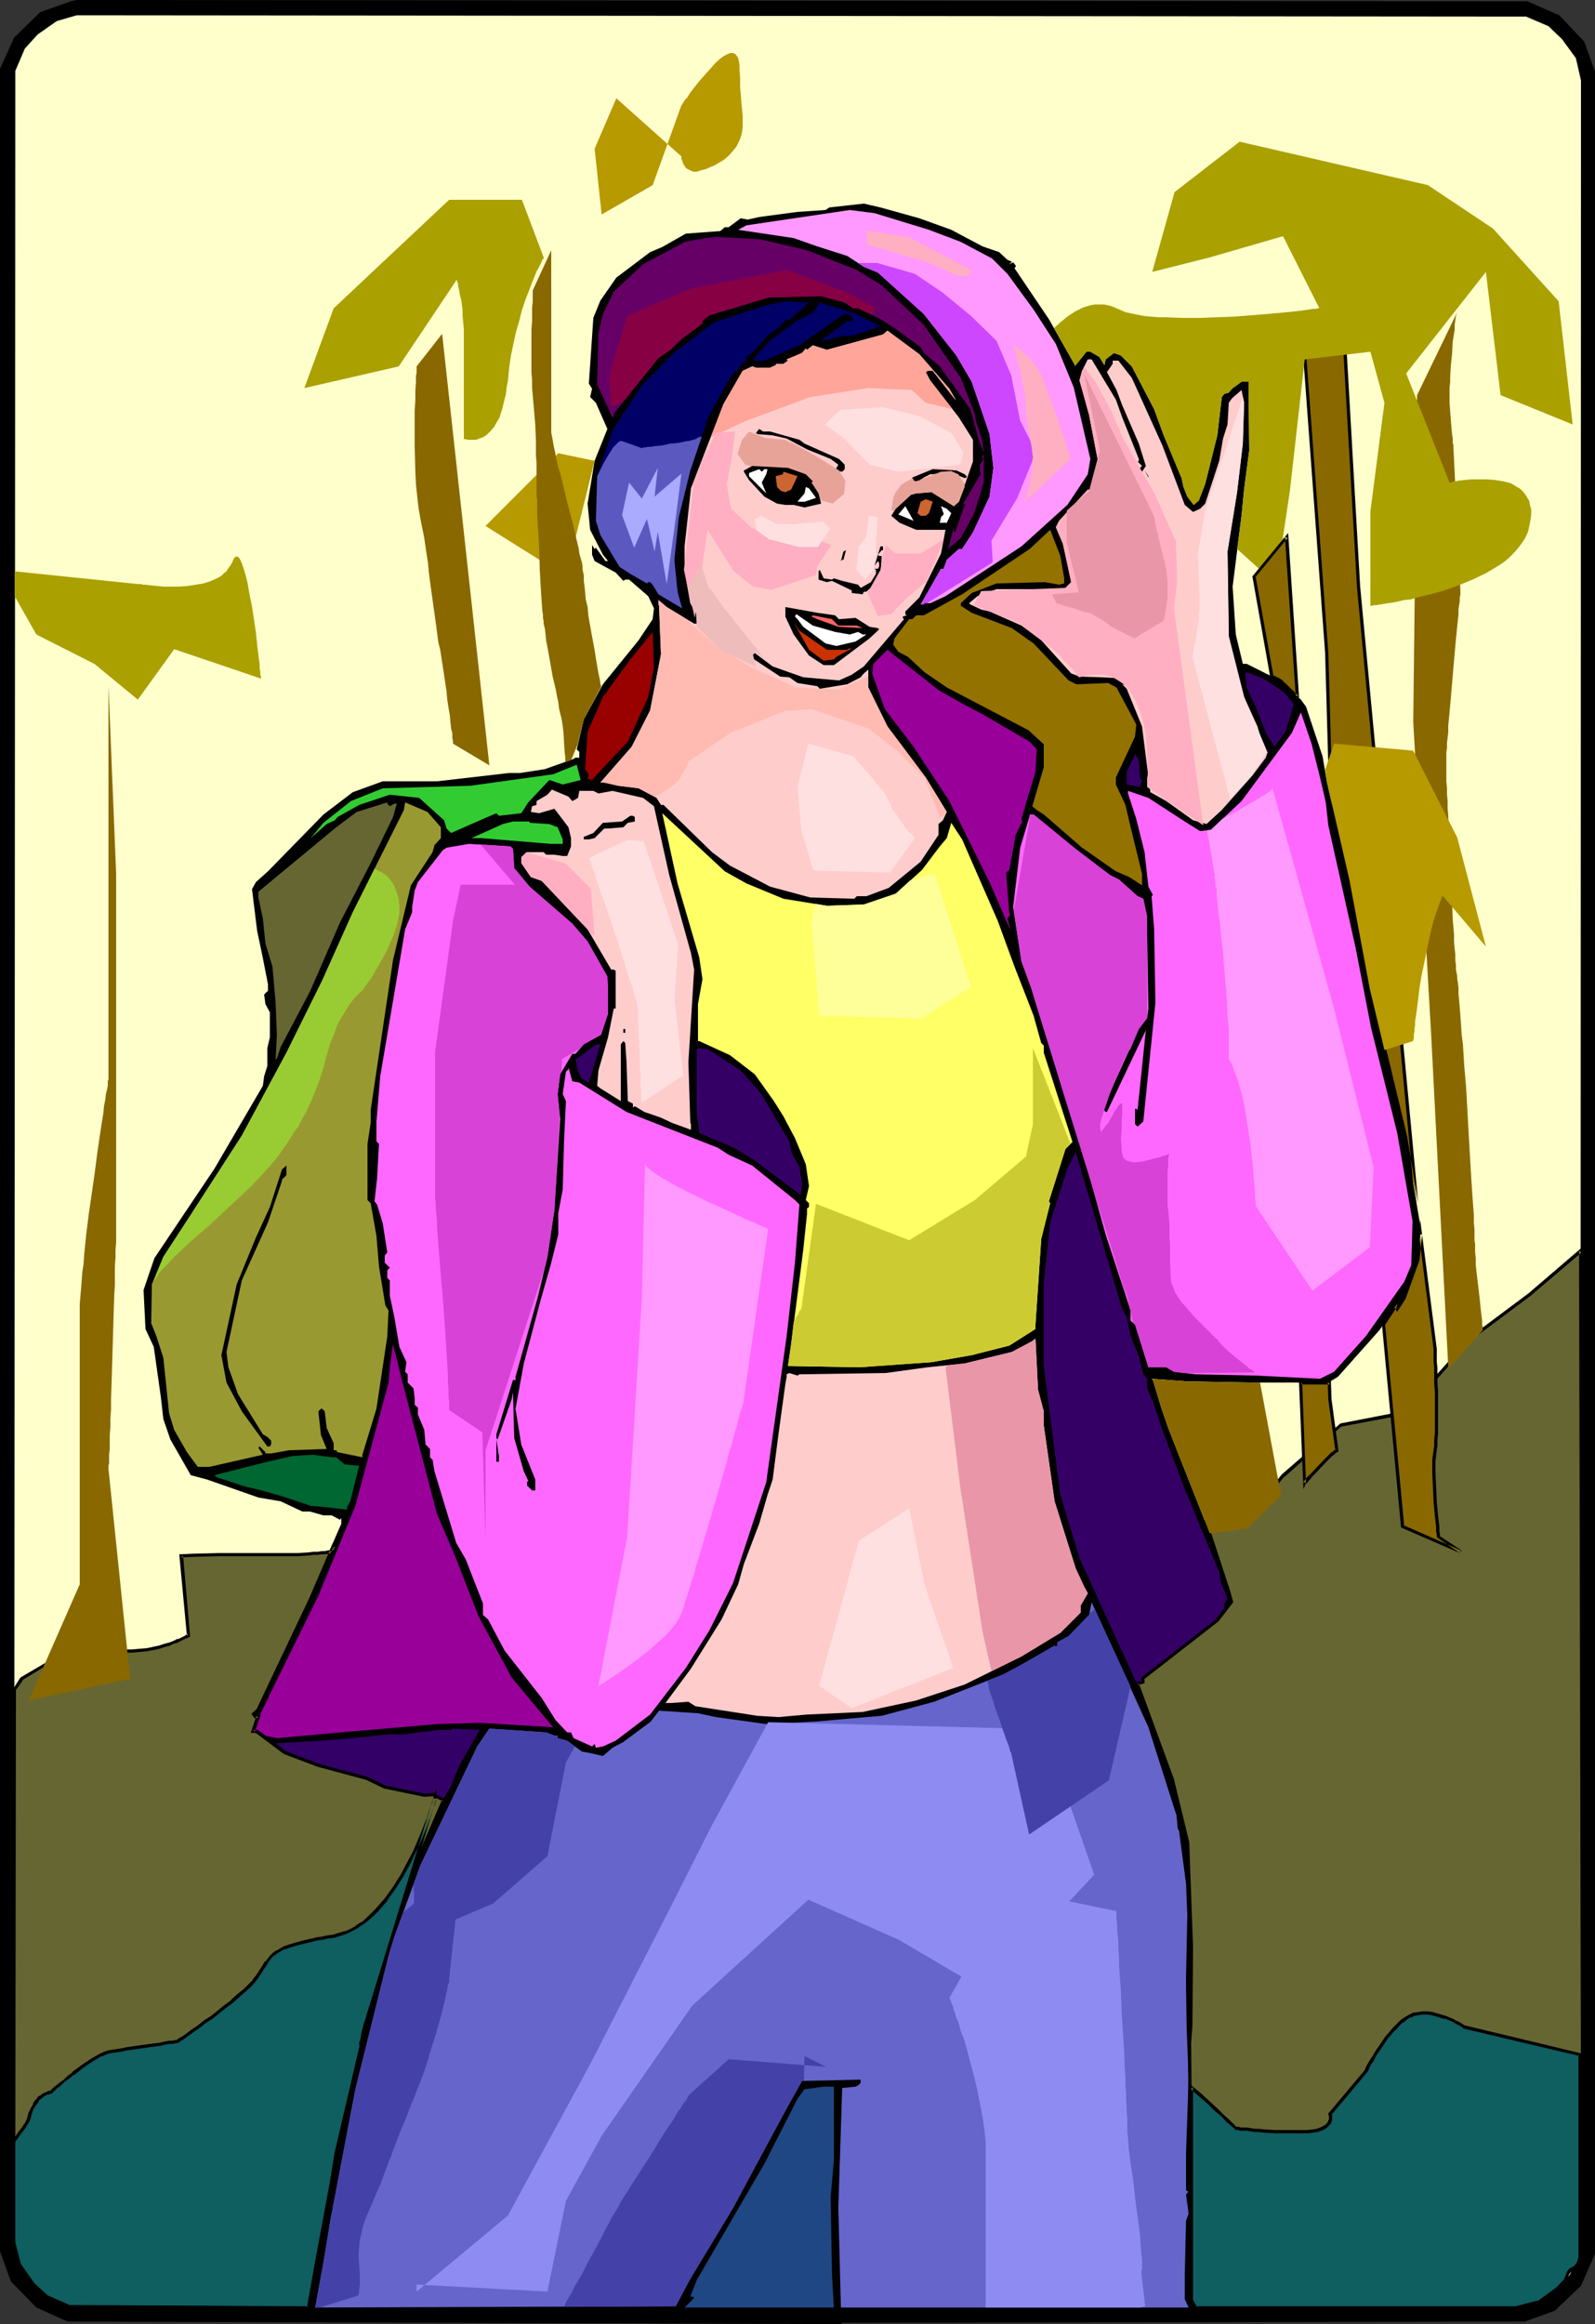 <?xml version="1.0" encoding="UTF-8" standalone="no"?>
<svg
   version="1.0"
   width="106.88mm"
   height="155.668mm"
   id="svg114"
   sodipodi:docname="Woman Standing 26.wmf"
   xmlns:inkscape="http://www.inkscape.org/namespaces/inkscape"
   xmlns:sodipodi="http://sodipodi.sourceforge.net/DTD/sodipodi-0.dtd"
   xmlns="http://www.w3.org/2000/svg"
   xmlns:svg="http://www.w3.org/2000/svg">
  <rect width="100%" height="100%" fill="#333333" stroke="none"/>
  <sodipodi:namedview
     id="namedview114"
     pagecolor="#ffffff"
     bordercolor="#000000"
     borderopacity="0.25"
     inkscape:showpageshadow="2"
     inkscape:pageopacity="0.0"
     inkscape:pagecheckerboard="0"
     inkscape:deskcolor="#d1d1d1"
     inkscape:document-units="mm" />
  <defs
     id="defs1">
    <pattern
       id="WMFhbasepattern"
       patternUnits="userSpaceOnUse"
       width="6"
       height="6"
       x="0"
       y="0" />
  </defs>
  <path
     style="fill:#000000;fill-opacity:1;fill-rule:evenodd;stroke:none"
     d="m 394.909,3.878 6.302,6.625 2.747,7.595 V 570.578 l -3.555,8.08 -6.625,6.302 -7.594,2.747 -172.894,0.323 -0.323,0.323 L 17.128,587.707 9.21,584.152 2.747,577.527 0,569.932 V 17.452 L 3.555,9.534 10.18,3.07 17.936,0.323 19.39,0 386.829,0.323 Z"
     id="path1" />
  <path
     style="fill:#ffffcc;fill-opacity:1;fill-rule:evenodd;stroke:none"
     d="m 392.162,6.625 3.393,3.232 3.555,4.848 1.293,5.656 -0.162,549.895 -2.585,5.494 -3.07,3.555 -5.009,3.555 -5.494,1.293 h -81.276 l -1.131,-2.101 v -61.081 l -0.162,-4.525 0.162,-19.714 -0.323,-26.663 -3.393,-17.937 -8.079,-22.3 -0.323,-0.323 v -1.131 l 18.744,-14.705 3.716,-4.525 0.97,-3.232 -7.433,-19.876 -5.817,-14.705 -3.878,-9.857 -1.777,-5.171 -2.101,-6.948 -0.323,-0.323 8.725,0.646 16.805,0.323 h 19.228 l 2.424,-1.454 10.503,-11.796 4.524,-6.625 -0.323,0.97 0.323,0.323 1.777,-2.747 3.555,-9.857 0.646,-7.756 -3.878,-22.946 -9.049,-37.812 -5.171,-27.632 -5.655,-24.562 -1.131,-6.625 -4.201,-12.604 -1.293,-1.778 -5.332,-4.848 -8.402,-4.201 h -0.97 l -1.777,-7.433 -0.808,-12.119 2.262,-17.937 0.646,-6.625 1.293,-9.857 -0.162,-17.452 h -1.777 l -2.424,1.778 -0.808,0.97 -1.131,0.323 -0.646,0.808 -1.131,9.695 -3.07,12.281 -1.616,4.201 -1.293,1.131 -1.616,-2.101 -0.97,-2.424 -0.485,-2.262 -4.524,-10.827 -2.424,-6.625 -5.655,-10.827 -2.747,-2.747 -1.777,-0.646 -2.101,1.616 -0.323,1.454 -1.293,-2.101 -2.262,-1.293 h -0.97 l -2.747,3.393 v 0.323 l -6.786,-11.958 -8.725,-12.927 0.323,-0.323 v -0.323 l -0.646,-0.808 -0.97,0.485 0.646,-0.646 -1.131,-0.485 -2.101,-1.939 -4.201,-1.454 -7.918,-4.201 -8.079,-2.909 -9.857,-2.747 -4.201,-0.97 -8.725,0.97 -0.97,0.646 -7.11,0.485 -9.695,1.293 -2.908,0.646 -1.777,-0.323 -3.07,2.262 h -0.97 l -1.131,0.97 -8.725,0.646 -5.979,3.393 -3.07,1.293 -8.564,6.464 -4.04,5.817 -1.777,4.363 -1.131,16.644 0.808,1.293 -0.485,2.101 1.454,1.454 2.908,6.625 -3.232,8.08 -1.777,10.827 0.646,6.625 3.232,6.302 1.293,1.616 h -0.646 l -2.424,-3.393 -0.323,0.323 -0.646,-0.97 v 2.424 l 0.646,1.616 5.332,2.909 1.939,2.101 0.485,-0.323 h 0.97 l 4.847,4.201 1.454,3.07 -0.323,2.747 -3.555,5.333 -9.049,11.15 -4.847,8.888 -1.777,7.595 0.646,0.646 v 1.454 h -0.97 l -0.485,0.323 -7.271,2.585 -6.302,0.97 h -2.747 l -18.259,2.101 H 96.95 l -7.594,2.747 -7.433,5.656 -14.058,14.382 -3.07,2.747 -0.969,1.778 1.293,10.503 1.454,6.948 1.293,6.625 v 1.778 h -0.162 l -0.808,0.808 0.323,2.424 1.131,2.101 v 6.302 l -0.646,2.747 v 4.525 l -0.808,2.585 -0.323,2.424 -12.28,21.007 -15.189,22.623 -2.747,8.08 0.485,9.857 2.101,4.525 1.777,12.604 0.646,5.656 1.777,5.171 5.171,9.049 4.201,1.131 12.927,4.525 5.655,0.97 5.494,2.585 h 1.939 l 3.393,0.97 h 2.101 l 2.101,1.131 0.323,-0.485 v 1.454 l -9.857,22.461 -8.887,18.421 -4.686,9.211 -0.646,2.424 -1.131,1.778 2.747,2.101 h 1.131 l 6.948,5.171 8.564,3.232 12.442,3.555 4.363,1.939 10.018,2.101 2.908,0.808 0.646,-0.808 -7.756,16.805 -6.948,21.168 -11.149,49.285 -1.454,8.08 -3.555,18.906 -2.101,11.796 -60.594,-0.323 -5.494,-2.424 -3.555,-3.07 -3.555,-5.009 -1.293,-5.494 L 3.878,17.937 6.302,12.281 9.533,8.726 14.381,5.333 19.39,3.878 386.506,4.201 Z"
     id="path2" />
  <path
     style="fill:#ff99ff;fill-opacity:1;fill-rule:evenodd;stroke:none"
     d="m 235.265,58.173 8.079,3.07 7.918,4.201 3.878,3.878 6.625,9.049 5.655,8.726 4.524,10.988 4.201,18.098 -0.646,3.878 -5.171,7.756 -11.634,10.503 -19.228,12.604 -3.878,1.778 h -1.454 l -0.162,0.323 h -0.808 l 5.171,-9.049 h 0.646 l 0.808,-2.262 3.07,-2.747 h 0.808 l 2.747,-4.201 4.201,-9.049 0.97,-7.272 -0.97,-8.564 -4.524,-13.25 -3.878,-6.625 -8.241,-10.503 -11.634,-10.503 -3.555,-1.454 -4.201,-2.747 -7.594,-2.424 -5.979,-2.101 -14.058,-2.101 2.101,-1.131 26.176,-3.878 6.302,0.808 z"
     id="path3" />
  <path
     style="fill:#660066;fill-opacity:1;fill-rule:evenodd;stroke:none"
     d="m 204.402,63.344 12.603,5.009 6.302,3.878 10.664,10.019 9.372,13.412 3.393,8.726 0.485,2.424 1.616,4.848 0.323,2.909 -1.293,-3.232 -2.101,-7.756 -7.756,-10.827 -4.04,-3.393 -0.808,-1.454 -6.625,-4.848 -3.555,-2.262 -5.655,-2.747 h -1.293 l -2.101,-1.454 -5.979,-1.616 -13.25,0.323 -8.079,2.424 -6.948,2.101 -1.777,1.454 v 0.646 l -4.847,3.555 -1.454,1.293 -1.777,1.778 -3.07,2.101 -11.311,14.058 v 0.646 l -0.323,0.323 -1.293,-2.747 -2.585,-5.656 0.323,-12.927 1.131,-4.848 2.747,-5.656 7.433,-6.948 10.503,-5.656 5.171,-0.97 2.747,-0.323 11.311,0.646 z"
     id="path4" />
  <path
     style="fill:#000066;fill-opacity:1;fill-rule:evenodd;stroke:none"
     d="m 204.887,76.594 -5.332,4.686 -0.323,-0.485 -2.101,2.262 -2.424,1.616 -3.878,4.363 -1.777,1.293 v 0.646 l -4.201,4.686 -5.494,10.019 -4.524,13.412 -2.908,11.796 -1.131,10.827 0.808,8.08 1.131,4.201 -5.979,-3.555 -1.454,-2.424 -0.646,-0.646 h -0.485 l -0.323,0.323 -4.201,-2.424 -2.747,-1.778 -4.847,-8.08 -1.131,-3.555 0.323,-11.311 3.878,-11.635 7.433,-11.311 8.079,-8.241 10.18,-7.756 13.896,-4.525 4.524,-0.808 4.201,0.323 z"
     id="path5" />
  <path
     style="fill:#000066;fill-opacity:1;fill-rule:evenodd;stroke:none"
     d="m 222.984,82.573 -6.948,2.424 h -2.424 l -5.979,1.454 6.948,-5.171 h 1.131 l 0.323,-0.485 -0.323,-0.646 -0.808,-0.646 -1.616,0.323 -10.826,7.595 -8.887,3.878 h -3.07 l 4.201,-4.848 6.948,-5.171 4.201,-2.101 1.777,-2.585 8.402,2.585 z"
     id="path6" />
  <path
     style="fill:#ffcccc;fill-opacity:1;fill-rule:evenodd;stroke:none"
     d="m 240.435,98.409 1.777,3.07 -5.979,-7.595 h -1.293 l -0.485,0.323 1.131,2.101 7.271,9.372 3.555,5.656 v 5.494 l -3.555,10.18 -1.293,1.131 -5.655,-3.555 -3.878,0.323 -1.293,0.323 -3.878,3.555 -1.131,1.778 2.101,1.778 4.201,1.778 h 7.433 l -1.131,5.979 -5.494,11.15 -3.555,3.555 v 0.646 l 0.323,0.323 -0.97,0.323 v 0.323 l 0.323,0.323 -10.18,11.958 -3.07,2.101 -3.232,1.454 -9.049,-0.808 -7.756,-2.747 -4.524,-3.393 -0.646,0.646 v 0.646 l 7.11,4.686 2.262,0.162 2.101,1.454 5.009,0.808 0.646,0.646 6.948,-1.131 3.393,-1.778 0.808,-0.97 1.131,-0.97 v 4.525 l 4.847,9.857 9.695,12.927 5.332,8.726 -0.97,2.101 -1.131,0.97 v 2.747 l -4.524,6.787 -8.079,6.625 -5.655,2.101 h -2.424 l -0.646,0.646 -11.149,-0.323 -10.18,-2.747 -10.18,-5.332 -4.524,-3.393 -12.28,-11.958 h -0.646 l -1.131,-1.778 -4.524,-2.424 -5.171,-0.646 -3.555,-0.808 h -0.97 l 7.918,-9.049 4.686,-9.211 2.747,-14.22 -0.485,-12.281 -0.162,-0.323 v -1.131 l 2.101,1.778 6.948,4.201 h 0.646 l 0.646,-1.131 -2.262,-4.04 -1.454,-8.08 V 138.322 l 1.616,-14.705 8.241,-21.33 4.847,-8.403 2.424,-1.131 0.97,0.323 h 3.555 l 1.454,-0.646 v -0.323 l 0.323,-0.323 -0.323,0.323 h 1.939 l 1.131,-0.808 -0.323,-0.323 3.878,-1.616 0.97,-1.131 0.323,0.323 1.454,-1.131 3.555,1.131 14.219,-3.878 1.131,-0.97 8.079,5.979 z"
     id="path7" />
  <path
     style="fill:#ffcccc;fill-opacity:1;fill-rule:evenodd;stroke:none"
     d="m 282.608,101.156 1.616,4.525 4.201,10.503 v 0.485 l -0.323,0.162 1.131,1.131 -0.485,0.485 v 0.646 l 0.485,0.323 0.969,-1.454 -1.777,-5.656 -4.201,-9.695 -1.454,-3.878 -2.424,-4.525 1.454,-2.101 v -0.808 h 1.454 l 3.393,4.363 7.756,17.129 5.655,15.028 2.101,1.778 1.777,-0.808 1.293,-1.293 3.555,-10.827 0.969,-5.656 1.131,-3.555 0.323,-5.494 0.808,-1.131 2.424,-2.101 0.646,3.232 -0.323,10.342 -1.454,12.281 -2.424,15.028 0.323,21.492 3.878,15.351 3.393,7.433 1.454,5.171 v 0.97 l 1.131,0.323 -0.485,1.454 -3.393,4.525 -7.756,8.726 -3.878,3.555 -3.393,-0.97 -6.786,-4.848 -4.04,-2.262 -2.101,-16.644 -3.878,-9.534 -1.131,-1.131 3.878,0.808 0.646,-1.454 -0.646,-0.646 -9.372,-0.485 -5.332,-0.162 -2.101,-0.808 -7.594,-8.403 -5.009,-3.717 -8.079,-3.555 -2.101,-0.485 -2.747,-1.293 -0.323,-0.323 2.101,-1.778 4.847,-1.778 h 17.128 l 1.777,-1.778 -2.101,-9.695 -1.777,-4.201 0.808,-1.616 7.271,-7.918 h 0.646 l 1.454,-2.101 v -2.101 l 1.454,3.878 0.97,0.97 0.646,-0.97 -1.616,-4.525 -0.646,-0.646 -2.585,-13.412 -2.424,-8.726 0.646,-2.424 1.454,-2.909 h 0.97 z"
     id="path8" />
  <path
     style="fill:#000000;fill-opacity:1;fill-rule:evenodd;stroke:none"
     d="m 195.031,109.236 7.433,2.101 1.293,0.97 8.725,3.878 1.454,1.454 v 1.131 l -0.646,0.646 -1.777,-0.323 0.808,-1.454 -1.939,-1.454 -5.979,-2.424 -5.171,-2.747 -3.555,-0.808 -3.878,-0.323 -0.323,-0.323 0.808,-0.97 0.97,0.646 z"
     id="path9" />
  <path
     style="fill:#660066;fill-opacity:1;fill-rule:evenodd;stroke:none"
     d="m 246.737,129.919 -3.393,6.302 -2.908,2.424 -0.323,0.323 1.454,-5.494 v 0.97 l 0.323,0.323 2.424,-6.948 -0.323,-0.323 2.747,-4.686 1.777,-3.07 -0.323,-0.323 v -1.778 l 0.97,-1.454 h -0.323 v -0.97 h 0.323 v 6.948 z"
     id="path10" />
  <path
     style="fill:#e8a399;fill-opacity:1;fill-rule:evenodd;stroke:none"
     d="m 212.482,119.093 -5.655,-3.555 -5.494,-3.07 -2.585,-1.131 -5.009,-0.485 -4.04,-1.616 -1.777,2.101 -1.131,3.555 1.939,2.747 3.07,0.808 6.625,-0.162 5.655,2.262 2.585,4.848 1.293,1.293 2.908,0.808 2.909,-2.424 0.323,-3.393 z"
     id="path11" />
  <path
     style="fill:#000000;fill-opacity:1;fill-rule:evenodd;stroke:none"
     d="m 204.079,120.062 2.101,2.101 -0.323,-0.323 -0.323,0.323 1.777,2.747 0.646,2.585 -4.201,0.97 -2.747,-0.646 h -2.101 l -2.101,-0.323 -3.232,-1.778 -3.878,-4.201 -1.293,-2.101 v -0.323 l 2.101,-1.131 9.049,0.485 z"
     id="path12" />
  <path
     style="fill:#ffffff;fill-opacity:1;fill-rule:evenodd;stroke:none"
     d="m 193.576,118.769 h 0.808 l -0.323,1.293 -1.131,2.101 1.131,2.747 -4.363,-4.363 v -0.808 l 2.585,-0.97 0.646,0.646 z"
     id="path13" />
  <path
     style="fill:#000000;fill-opacity:1;fill-rule:evenodd;stroke:none"
     d="m 244.313,120.062 0.485,0.485 v 0.323 l -0.485,0.162 -3.07,-1.293 -5.655,0.323 -1.616,0.808 -1.616,1.293 h -0.646 l -0.646,-0.646 v -0.646 l 5.171,-2.101 5.979,0.323 z"
     id="path14" />
  <path
     style="fill:#000000;fill-opacity:1;fill-rule:evenodd;stroke:none"
     d="m 290.849,120.547 v 0.323 l -0.969,-1.778 0.646,0.97 z"
     id="path15" />
  <path
     style="fill:#cc6532;fill-opacity:1;fill-rule:evenodd;stroke:none"
     d="m 200.363,123.94 -1.454,0.646 -1.131,-0.323 -0.97,-0.97 -0.323,-2.424 v -0.323 l 1.777,-0.485 0.162,-0.646 3.555,1.131 z"
     id="path16" />
  <path
     style="fill:#ffffff;fill-opacity:1;fill-rule:evenodd;stroke:none"
     d="m 206.665,126.041 -2.908,0.97 h -1.777 l 1.777,-2.101 0.323,-1.616 0.808,0.323 z"
     id="path17" />
  <path
     style="fill:#cc6532;fill-opacity:1;fill-rule:evenodd;stroke:none"
     d="m 235.265,129.919 -0.808,0.646 h -1.293 l -0.808,-0.646 0.808,-2.909 1.293,-0.646 1.777,0.646 z"
     id="path18" />
  <path
     style="fill:#ffffff;fill-opacity:1;fill-rule:evenodd;stroke:none"
     d="m 227.509,130.242 1.777,-2.101 2.101,3.717 z"
     id="path19" />
  <path
     style="fill:#ffffff;fill-opacity:1;fill-rule:evenodd;stroke:none"
     d="m 240.92,129.919 -1.131,2.424 h -1.777 l 0.323,-1.454 0.646,-0.646 v -0.323 l -0.162,-0.323 -0.485,-1.454 1.454,0.646 z"
     id="path20" />
  <path
     style="fill:#937200;fill-opacity:1;fill-rule:evenodd;stroke:none"
     d="m 269.52,146.402 v 1.293 l -1.293,0.323 -3.555,-0.646 -12.28,0.323 -6.302,2.424 -2.747,2.585 v 0.646 l 2.747,1.778 10.18,3.878 5.494,3.878 8.887,9.372 1.939,0.97 8.079,-0.323 2.101,1.131 5.009,9.372 -0.323,3.07 -4.847,10.342 v 1.778 l 2.424,5.171 0.97,4.201 3.232,13.25 v 2.909 l -3.232,-2.101 -3.393,-1.454 -8.564,-5.979 -9.695,-8.403 -1.777,-1.131 -1.131,-0.97 2.908,-9.857 v -5.817 l -3.878,-3.555 -20.683,-10.827 -5.655,-3.878 -4.201,-3.878 -2.424,-1.293 -1.293,-1.778 0.323,-1.616 3.716,-4.848 h 0.808 l 0.97,-0.97 h 1.939 l 9.695,-5.333 17.128,-11.473 5.171,-4.848 2.585,6.625 z"
     id="path21" />
  <path
     style="fill:#000000;fill-opacity:1;fill-rule:evenodd;stroke:none"
     d="m 223.631,139.292 h -0.323 l -0.97,1.131 0.323,0.323 h 0.646 l -0.323,4.848 -0.323,-0.323 -0.323,1.778 -2.908,2.747 h -0.646 l -0.323,0.646 -2.747,-0.323 v -0.646 l -5.009,-2.424 -1.293,0.323 -2.101,-0.646 v -2.101 l 0.323,-0.323 0.969,2.101 2.101,0.323 0.485,-0.323 2.101,0.646 4.04,0.97 0.646,0.808 2.585,-1.454 1.293,-2.101 v -0.97 l -0.323,-0.323 h 0.808 l 0.323,-0.485 v -0.97 l -0.323,-0.485 -0.808,1.131 1.454,-4.848 h 0.646 z"
     id="path22" />
  <path
     style="fill:#000000;fill-opacity:1;fill-rule:evenodd;stroke:none"
     d="m 213.289,141.715 -0.323,0.323 0.646,-2.424 0.646,-0.323 -0.646,2.424 z"
     id="path23" />
  <path
     style="fill:#000000;fill-opacity:1;fill-rule:evenodd;stroke:none"
     d="m 211.512,155.774 0.969,0.97 4.201,-0.323 3.555,2.262 2.101,0.323 0.323,0.323 -2.424,2.262 -9.049,6.787 h -2.585 l -3.716,-2.424 -3.878,-5.333 -2.101,-4.525 v -2.424 l 8.079,1.454 z"
     id="path24" />
  <path
     style="fill:#ffffff;fill-opacity:1;fill-rule:evenodd;stroke:none"
     d="m 211.512,159.975 3.716,0.646 2.101,-0.646 1.131,0.646 h 0.97 l -2.747,1.778 -4.847,1.131 -2.747,-0.646 -5.655,-4.201 -1.454,-1.939 -0.646,-0.646 0.323,-0.646 4.201,2.909 z"
     id="path25" />
  <path
     style="fill:#ff6666;fill-opacity:1;fill-rule:evenodd;stroke:none"
     d="m 212.32,158.359 h 4.686 l 1.454,0.646 -6.14,-0.323 -5.332,-1.939 -1.454,-0.646 0.323,-0.323 4.847,0.97 z"
     id="path26" />
  <path
     style="fill:#cc3200;fill-opacity:1;fill-rule:evenodd;stroke:none"
     d="m 209.411,164.5 h 5.171 l 0.323,-0.323 h 0.808 l -3.878,2.101 -0.646,0.646 -2.585,0.323 -3.716,-2.747 -3.878,-6.948 1.454,2.101 z"
     id="path27" />
  <path
     style="fill:#990000;fill-opacity:1;fill-rule:evenodd;stroke:none"
     d="m 164.168,176.458 -5.171,11.311 -7.756,8.241 -1.293,1.454 -1.131,-0.323 0.323,-1.131 -0.97,-1.293 0.646,-9.534 3.878,-8.726 6.948,-9.534 5.655,-6.948 0.323,9.049 z"
     id="path28" />
  <path
     style="fill:#990099;fill-opacity:1;fill-rule:evenodd;stroke:none"
     d="m 243.344,177.912 5.817,3.07 11.634,6.787 1.777,1.939 -0.323,5.656 -2.101,6.948 -1.454,5.009 0.323,1.293 -0.323,-0.323 -1.454,3.07 -1.616,8.888 -0.808,0.646 0.808,10.503 h 0.323 l -0.808,1.131 0.808,3.07 -5.332,-12.281 -10.18,-20.522 -9.049,-13.735 -7.271,-9.534 -3.232,-9.049 0.323,-2.424 3.555,-3.555 12.927,10.18 z"
     id="path29" />
  <path
     style="fill:#350066;fill-opacity:1;fill-rule:evenodd;stroke:none"
     d="m 325.266,175.326 2.424,2.909 -2.101,6.948 -2.747,3.878 -2.262,-3.555 -2.424,-6.302 -2.424,-5.171 -0.323,-3.555 0.323,-0.323 4.524,1.778 z"
     id="path30" />
  <path
     style="fill:#ff68ff;fill-opacity:1;fill-rule:evenodd;stroke:none"
     d="m 334.315,196.818 1.454,6.302 0.646,5.817 6.948,31.187 3.878,20.037 6.625,26.663 3.878,22.3 -0.323,11.15 -1.777,4.201 -9.695,13.735 -8.079,9.049 -3.555,1.778 -16.158,-0.808 -15.35,-0.323 -5.494,-0.646 -1.939,-1.131 h -4.524 l -3.393,-10.827 -1.131,-0.97 v -2.585 l -6.302,-19.229 -6.302,-22.623 0.323,-0.97 -1.454,-1.939 -8.241,-26.501 -3.232,-10.503 -2.424,-6.625 -2.101,-13.735 1.777,-15.028 2.424,-8.08 v -0.323 h 0.969 l 10.664,8.726 8.725,6.625 2.262,1.131 4.686,4.201 1.454,0.646 0.97,4.686 v 4.04 l 0.323,19.068 -0.323,2.424 -2.101,2.747 -8.079,17.775 -1.293,2.101 0.97,1.131 h 0.323 l 9.857,-20.684 -2.101,20.199 -0.323,-0.323 h -0.323 v 3.878 l 0.646,0.646 1.454,-1.293 3.07,-30.056 -0.323,-18.583 -0.646,-8.403 0.323,-0.323 -1.131,-2.101 -0.969,-8.726 -2.101,-8.403 -2.101,-6.464 v -0.646 l 5.171,1.778 9.21,5.979 3.878,2.424 2.747,-0.323 7.756,-7.272 12.765,-17.29 2.262,-5.171 2.747,8.08 z"
     id="path31" />
  <path
     style="fill:#350066;fill-opacity:1;fill-rule:evenodd;stroke:none"
     d="m 288.749,197.141 0.485,0.323 -0.485,1.778 -3.393,-0.646 v -3.232 l 1.777,-3.555 0.323,-0.97 0.97,1.616 z"
     id="path32" />
  <path
     style="fill:#32cc32;fill-opacity:1;fill-rule:evenodd;stroke:none"
     d="m 142.516,198.595 -3.393,-1.131 -5.332,5.656 -1.777,2.747 -5.655,0.646 -0.646,-0.646 -3.393,1.454 -8.079,3.555 -1.131,-1.131 -0.646,-2.101 -6.302,-5.656 -7.433,-0.808 -7.756,2.585 -5.494,3.07 -0.646,0.808 -2.101,0.97 -4.04,3.555 3.232,-3.878 6.948,-5.494 8.079,-3.232 22.137,-0.646 21.006,-2.909 5.979,-2.424 0.97,3.878 z"
     id="path33" />
  <path
     style="fill:#ffcccc;fill-opacity:1;fill-rule:evenodd;stroke:none"
     d="m 144.94,202.797 1.454,-0.808 0.323,-1.778 h 3.555 l 1.293,0.646 3.555,-0.646 7.756,1.778 2.747,2.101 3.878,17.452 5.494,19.714 0.808,4.201 -1.454,23.431 0.485,15.351 0.162,0.323 v 1.454 l -4.847,-1.778 -2.747,-1.293 -4.201,-1.454 -2.424,-1.454 -0.485,0.323 v -0.97 l -1.293,-0.646 -0.323,-9.857 -0.323,-4.848 -0.485,-0.485 -0.646,0.808 v 14.382 l -5.171,-3.232 -0.808,-0.646 0.323,-3.878 2.424,-8.403 1.454,-7.272 h 0.485 v -9.534 l -0.485,-0.323 h -0.646 l -5.979,-10.18 -11.634,-12.281 -2.747,-0.97 -2.424,-3.555 v -1.454 l 1.454,-1.293 h 4.201 l 0.646,0.646 h 2.101 l 2.101,0.323 h 1.131 l 0.97,-2.424 v -2.101 l -0.646,-2.747 -3.555,-4.686 -3.878,1.131 -2.101,-0.323 0.323,-1.454 1.131,-0.323 v -0.97 l 2.747,-1.616 1.131,-1.293 4.201,1.778 z"
     id="path34" />
  <path
     style="fill:#666632;fill-opacity:1;fill-rule:evenodd;stroke:none"
     d="m 98.727,204.09 1.131,-0.646 h 0.646 l -0.969,3.393 -5.655,11.635 -7.756,15.028 -7.594,17.452 -7.433,14.058 -0.969,2.909 -0.323,0.323 0.323,-6.302 -0.323,-8.08 -0.808,-9.211 -1.777,-5.817 -0.646,-6.302 -1.131,-5.333 v -1.454 l 19.713,-16.321 5.171,-3.878 7.756,-2.424 v 0.323 z"
     id="path35" />
  <path
     style="fill:#999932;fill-opacity:1;fill-rule:evenodd;stroke:none"
     d="m 111.654,209.422 v 2.747 l -1.616,1.778 -0.485,1.778 -5.494,8.403 -4.524,18.906 -2.101,14.058 -3.555,23.915 v 3.232 l -0.808,5.332 v 14.22 l 0.808,0.808 1.454,8.241 0.646,7.756 1.616,9.857 0.808,1.293 -0.323,6.625 -2.747,18.26 -3.555,11.635 v 0.646 l -6.302,-1.293 -0.323,-0.485 h -0.646 v -1.778 l -1.777,-3.878 -0.485,-4.201 -0.646,-0.646 h -0.323 l -0.646,0.646 0.646,5.979 1.454,3.555 -9.533,0.323 -4.524,0.808 h -1.454 v -0.323 l -1.454,-1.454 -0.323,0.323 1.131,1.778 -13.573,3.07 h -2.908 l -2.747,-3.717 -3.232,-5.656 -1.293,-4.201 -1.454,-14.058 -1.777,-5.494 -1.293,-3.232 0.162,-9.857 2.908,-6.948 6.625,-10.18 13.25,-20.522 11.311,-21.007 9.049,-18.26 7.756,-17.29 12.927,-25.855 0.323,-1.939 5.655,2.424 z"
     id="path36" />
  <path
     style="fill:#ffff66;fill-opacity:1;fill-rule:evenodd;stroke:none"
     d="m 189.052,223.642 9.372,3.878 10.988,1.778 9.372,-0.323 8.079,-2.747 6.625,-5.979 4.524,-5.979 1.777,-2.101 1.131,-3.878 2.747,4.201 9.049,20.684 4.201,11.473 4.847,12.443 1.939,6.948 0.646,0.646 v 1.778 l 7.271,22.623 -1.777,1.778 -4.201,13.25 0.323,0.485 -2.262,9.049 -1.454,21.653 v 1.131 l -6.625,4.201 -9.533,2.424 -10.18,1.778 -18.259,1.293 -18.097,-0.323 0.808,-5.494 3.07,-23.915 0.97,-9.211 v -1.293 l 0.485,-0.323 v -0.97 l -0.808,-0.808 0.808,-3.555 -0.808,-5.494 -2.747,-6.625 -2.908,-5.494 -2.424,-3.878 -4.847,-6.787 -6.302,-4.848 -7.756,-3.555 h -0.323 v -9.372 l 1.131,-6.302 -0.808,-5.494 -5.494,-18.745 -3.878,-17.775 15.835,14.705 z"
     id="path37" />
  <path
     style="fill:#000000;fill-opacity:1;fill-rule:evenodd;stroke:none"
     d="m 160.775,206.837 v 1.131 l -1.777,0.323 -1.131,1.131 -3.878,0.323 h -0.97 l -2.424,2.424 -1.454,0.323 h -1.293 v -0.646 l 2.424,-0.97 2.424,-2.585 4.847,-0.323 2.101,-1.454 h 0.646 z"
     id="path38" />
  <path
     style="fill:#32cc32;fill-opacity:1;fill-rule:evenodd;stroke:none"
     d="m 134.114,208.291 5.009,0.323 2.101,0.808 1.293,3.07 v 1.131 h -3.07 l -17.613,-1.454 h -2.424 l 7.918,-3.555 2.585,-0.646 h 4.201 z"
     id="path39" />
  <path
     style="fill:#ff68ff;fill-opacity:1;fill-rule:evenodd;stroke:none"
     d="m 129.913,214.916 0.323,4.848 3.878,4.686 10.826,9.372 3.878,4.525 5.009,8.888 0.162,3.717 v 5.656 l -1.777,5.332 -4.363,2.424 -2.101,2.424 h -0.808 l -3.07,5.171 -0.646,5.009 0.646,6.302 -1.454,22.946 -1.777,11.958 -2.424,10.18 -5.655,20.199 V 349.36 h -0.646 l -4.201,13.735 v 0.97 l 0.323,0.323 3.555,-10.18 0.323,-1.778 v -0.323 l 0.323,11.958 2.424,8.403 1.131,2.424 -0.323,0.323 v 0.808 l 1.293,1.293 h 0.808 v -2.747 l -3.555,-8.888 -1.454,-9.049 2.101,-11.473 4.201,-15.836 2.585,-9.049 1.939,-7.756 v -5.332 l 1.131,-6.14 0.323,-11.958 0.485,-10.342 -0.808,-1.778 0.808,-5.656 0.646,-0.646 v -0.485 l 0.969,3.555 1.777,0.323 11.957,7.433 4.524,1.778 18.582,7.272 2.747,1.778 5.979,2.747 10.826,8.726 1.131,1.131 -1.131,14.705 -2.101,18.583 -5.171,37.004 -8.402,25.531 -5.979,11.958 -5.979,9.534 -9.049,11.796 -8.725,6.625 -3.232,1.454 -1.777,0.323 -0.323,-0.97 -0.646,0.646 -4.686,-2.101 -0.646,-1.454 h -0.97 l -2.908,-3.07 -3.555,-5.656 -9.372,-11.958 -4.201,-7.918 -1.293,-1.131 v -2.909 l -4.363,-11.15 -2.424,-4.201 -5.494,-18.098 -0.485,-2.909 -0.646,-0.646 v -2.101 l -1.131,-1.131 -0.323,-3.717 -1.616,-3.878 v -1.778 l -0.808,-0.646 v -1.778 l -0.323,-2.424 -1.454,-1.454 v -2.101 l -0.646,-0.646 0.323,-2.424 -1.777,-3.878 -1.293,-7.595 -1.131,-5.333 v -3.878 l -0.646,-0.646 v -1.939 l 0.646,-0.646 -1.293,-1.293 v -1.778 l 0.646,-0.808 -1.131,-7.272 -1.454,-4.848 -0.646,-0.808 0.646,-5.817 0.485,-8.726 -0.646,-0.646 v -5.009 l 0.969,-11.473 6.302,-37.166 1.777,-4.363 v -1.293 l 0.646,-4.201 0.808,-2.101 6.302,-8.08 0.969,-0.646 5.655,-0.97 10.503,0.646 z"
     id="path40" />
  <path
     style="fill:#000000;fill-opacity:1;fill-rule:evenodd;stroke:none"
     d="m 157.866,260.485 h 0.485 v 0.97 h -0.485 z"
     id="path41" />
  <path
     style="fill:#350066;fill-opacity:1;fill-rule:evenodd;stroke:none"
     d="m 149.141,274.059 -1.777,-0.97 -0.97,-1.778 -0.646,-3.07 4.847,-3.555 0.646,-0.323 h 0.808 z"
     id="path42" />
  <path
     style="fill:#350066;fill-opacity:1;fill-rule:evenodd;stroke:none"
     d="m 187.598,270.988 5.009,5.656 7.271,12.281 0.646,3.07 1.939,3.393 0.646,4.201 -0.323,2.909 -11.634,-8.726 -5.332,-3.232 -8.725,-3.717 -0.646,-5.332 V 265.656 l 0.646,-0.323 2.262,0.323 z"
     id="path43" />
  <path
     style="fill:#350066;fill-opacity:1;fill-rule:evenodd;stroke:none"
     d="m 284.224,331.423 1.131,1.939 0.969,4.848 2.101,5.171 1.131,4.525 0.97,1.131 v 2.424 l 1.777,4.201 1.777,5.494 5.979,15.836 8.725,21.007 0.323,2.424 1.777,4.201 -0.808,1.293 v 2.262 l -1.939,3.393 -19.39,15.028 h -0.646 l -14.704,-32.157 -4.847,-15.998 -4.201,-32.641 v -21.007 l 1.616,-15.351 4.363,-13.574 2.101,-4.201 3.07,10.342 z"
     id="path44" />
  <path
     style="fill:#000000;fill-opacity:1;fill-rule:evenodd;stroke:none"
     d="m 71.42,298.62 v 0.323 l -3.555,10.503 -6.625,14.705 -3.878,18.098 0.485,3.878 2.424,6.787 6.302,10.18 1.131,0.646 0.969,0.97 v 0.97 l -0.323,0.485 h -0.646 l -6.463,-8.888 -3.878,-7.272 -1.293,-6.948 3.878,-17.937 4.847,-11.796 3.555,-7.756 3.07,-9.534 1.131,-0.97 v 2.424 z"
     id="path45" />
  <path
     style="fill:#ffcccc;fill-opacity:1;fill-rule:evenodd;stroke:none"
     d="m 264.35,357.278 v 3.555 l 2.747,19.229 5.332,16.967 2.101,4.525 0.97,1.778 -1.777,3.07 v 1.778 l -5.171,5.171 -9.857,5.979 -14.381,7.11 -12.28,4.04 -13.573,2.909 -14.058,0.646 -7.271,0.646 -5.332,-0.323 -15.674,-2.424 -1.777,-1.131 -4.524,0.323 h -1.293 l 6.463,-8.726 7.756,-12.443 4.201,-8.888 1.454,-5.171 3.878,-10.18 2.101,-7.272 1.293,-3.878 1.454,-11.311 1.777,-12.927 0.323,-1.778 v -0.646 l 0.646,-0.323 2.101,0.646 0.485,-0.323 21.814,-0.323 10.664,-1.454 9.372,-0.97 11.957,-2.909 5.171,-2.747 0.808,-0.646 0.646,12.927 z"
     id="path46" />
  <path
     style="fill:#990099;fill-opacity:1;fill-rule:evenodd;stroke:none"
     d="m 110.684,383.294 4.524,10.503 5.979,15.351 8.402,15.513 10.503,12.604 -18.582,-1.131 -10.826,0.323 -20.683,1.778 -19.875,1.778 -3.232,-0.646 -1.131,-0.808 -0.323,-0.323 -0.646,0.808 v -0.485 l -0.808,-0.646 5.817,-11.958 10.826,-21.976 9.372,-22.784 8.402,-31.187 0.323,-3.878 0.808,-5.817 2.424,9.695 z"
     id="path47" />
  <path
     style="fill:#000000;fill-opacity:1;fill-rule:evenodd;stroke:none"
     d="m 126.358,370.044 h -0.646 v -5.656 l 0.646,4.201 z"
     id="path48" />
  <path
     style="fill:#006632;fill-opacity:1;fill-rule:evenodd;stroke:none"
     d="m 85.154,368.913 2.101,1.778 3.07,0.323 h 0.646 l -2.262,9.049 -0.808,1.454 v 0.646 l -5.655,-0.646 -3.555,-0.323 -7.271,-2.424 -5.171,-1.454 -4.686,-1.131 -3.716,-1.293 -2.747,-0.808 -0.808,-0.646 13.411,-3.393 6.463,-1.454 5.009,-0.323 4.847,0.646 z"
     id="path49" />
  <path
     style="fill:#6565cc;fill-opacity:1;fill-rule:evenodd;stroke:none"
     d="m 297.959,459.565 0.323,3.393 0.323,0.485 1.777,13.412 0.323,7.918 -0.323,15.674 v 2.909 l 0.162,10.18 0.485,12.604 -0.646,18.906 v 9.372 l 0.323,0.323 h 0.323 l -0.646,0.808 0.646,4.848 -0.646,1.778 -0.323,13.574 v 6.302 l 0.97,2.101 h -88.063 l -0.646,-25.208 0.97,-30.379 3.393,-0.323 0.646,-0.323 0.646,-0.646 v -0.808 l -14.866,0.323 -4.847,8.726 -12.603,23.431 -10.826,17.937 -3.716,6.948 -91.294,0.323 2.101,-11.473 1.777,-10.827 6.302,-32.965 9.049,-36.358 7.433,-20.36 14.381,-30.056 3.07,-4.525 14.381,0.97 2.101,0.808 h 0.808 v 0.646 l 2.424,0.646 3.716,2.747 2.585,0.485 2.747,0.646 2.424,-2.101 2.747,-1.454 6.948,-5.171 2.101,-2.747 9.857,0.646 4.524,0.97 12.765,1.778 12.603,-0.646 12.765,-1.131 3.878,-0.323 13.25,-3.555 17.613,-6.948 5.655,-3.07 7.271,-4.201 0.323,0.323 0.323,-0.323 v -0.808 l 2.908,-1.616 5.171,-5.333 0.646,-3.232 14.381,31.672 z"
     id="path50" />
  <path
     style="fill:#320066;fill-opacity:1;fill-rule:evenodd;stroke:none"
     d="m 116.34,446.961 -2.101,5.171 -2.585,4.363 v 0.646 l -6.948,-1.454 -8.725,-2.101 -4.524,-1.939 -7.756,-2.262 -8.079,-2.424 -8.402,-4.848 -0.646,-0.646 14.704,-0.808 8.079,-0.646 9.049,-0.97 h 3.878 l 8.725,-1.131 h 3.232 l 0.323,-0.323 6.948,0.323 z"
     id="path51" />
  <path
     style="fill:#1e4784;fill-opacity:1;fill-rule:evenodd;stroke:none"
     d="m 211.189,546.824 -0.808,9.372 0.323,19.391 0.485,8.564 h -38.457 0.646 l 2.424,-2.424 -0.323,-0.323 h -0.646 l 1.616,-4.201 17.128,-29.41 8.402,-16.482 1.777,-2.424 4.847,-0.646 h 2.585 z"
     id="path52" />
  <path
     style="fill:#cc47ff;fill-opacity:1;fill-rule:evenodd;stroke:none"
     d="m 251.423,142.362 -0.323,-5.494 6.463,-10.665 4.847,-11.796 -4.04,-7.918 -2.262,-11.473 -3.716,-8.726 -6.463,-6.302 -7.271,-5.979 -6.948,-4.686 -9.533,-2.747 h -4.847 l 1.454,0.97 3.555,1.454 11.634,10.503 8.241,10.503 3.878,6.625 4.524,13.25 0.97,8.564 -0.97,7.272 -4.201,9.049 -2.747,4.201 h -0.808 l -3.07,2.747 -0.808,2.262 h -0.646 l -5.171,9.049 h 0.808 l 0.162,-0.323 h 0.646 z"
     id="path53" />
  <path
     style="fill:#870044;fill-opacity:1;fill-rule:evenodd;stroke:none"
     d="m 220.722,79.664 0.97,-1.616 -7.271,-4.04 -15.189,-5.656 -24.237,4.686 -16.158,6.948 -4.524,15.028 0.323,7.918 3.07,-1.131 9.049,-11.15 3.07,-2.101 1.777,-1.778 1.454,-1.293 4.847,-3.555 v -0.646 l 1.777,-1.454 6.948,-2.101 8.079,-2.424 13.25,-0.323 5.979,1.616 2.101,1.454 h 1.293 z"
     id="path54" />
  <path
     style="fill:#5b59bf;fill-opacity:1;fill-rule:evenodd;stroke:none"
     d="m 177.741,110.528 -0.808,0.162 -0.808,0.485 -1.777,0.485 h -0.485 l -0.646,0.162 -0.808,0.162 -0.808,0.162 -1.939,0.162 -2.101,0.485 -1.939,0.162 -0.808,0.162 h -0.808 l -0.646,0.162 h -0.485 l -0.323,0.162 v 0 l -5.009,-1.778 h -0.485 l -0.323,0.162 -0.323,0.323 -0.323,0.323 -0.808,0.808 -0.808,1.293 -0.808,1.293 -0.808,1.454 -1.616,3.232 -0.323,11.311 1.131,3.555 4.847,8.08 2.747,1.778 4.201,2.424 0.323,-0.323 h 0.485 l 0.646,0.646 1.454,2.424 5.979,3.555 -1.131,-4.201 -0.808,-8.08 1.131,-10.827 2.908,-11.796 z"
     id="path55" />
  <path
     style="fill:#aaaaff;fill-opacity:1;fill-rule:evenodd;stroke:none"
     d="m 172.571,119.901 -1.454,11.473 -2.262,16.482 -2.262,-13.25 -0.808,5.009 -1.939,-8.241 -3.232,7.272 -3.07,-8.241 1.777,-8.241 3.232,4.04 4.04,-7.756 -0.808,7.272 z"
     id="path56" />
  <path
     style="fill:#ffa599;fill-opacity:1;fill-rule:evenodd;stroke:none"
     d="m 241.243,103.58 -6.786,-1.616 -3.555,-3.232 -11.149,-0.485 -14.542,2.262 -16.158,5.979 -9.049,4.201 3.232,-8.403 4.847,-8.403 2.424,-1.131 0.97,0.323 h 3.555 l 1.454,-0.646 v -0.323 l 0.323,-0.323 -0.323,0.323 h 1.939 l 1.131,-0.808 -0.323,-0.323 3.878,-1.616 0.97,-1.131 0.323,0.323 1.454,-1.131 3.555,1.131 14.219,-3.878 1.131,-0.97 8.079,5.979 7.594,8.726 1.454,2.585 v 0.162 l -5.655,-7.272 h -1.293 l -0.485,0.323 1.131,2.101 z"
     id="path57" />
  <path
     style="fill:#ffe0e0;fill-opacity:1;fill-rule:evenodd;stroke:none"
     d="m 243.99,114.568 -2.909,-4.848 -8.241,-4.363 -9.21,-2.262 -10.826,0.646 -3.878,3.717 4.524,3.232 6.786,6.948 7.11,1.778 15.835,-1.778 z"
     id="path58" />
  <path
     style="fill:#ffe0e0;fill-opacity:1;fill-rule:evenodd;stroke:none"
     d="m 219.43,135.252 0.646,-4.686 2.262,0.323 -0.485,5.494 v 4.04 l -0.646,3.878 -2.101,2.424 -2.262,-2.585 0.646,-5.656 V 138.322 l 0.162,-0.162 0.323,-0.323 0.808,-1.131 0.323,-0.485 0.323,-0.646 v -0.162 z"
     id="path59" />
  <path
     style="fill:#ffafc1;fill-opacity:1;fill-rule:evenodd;stroke:none"
     d="m 238.981,136.544 -5.817,3.555 h -6.463 l -2.262,-2.101 -0.808,2.262 -0.646,4.04 -2.101,3.717 -1.131,2.101 1.131,2.747 1.454,3.07 3.393,-0.485 3.878,-4.04 5.171,-4.363 v -0.162 l 0.162,-0.323 0.162,-0.485 0.323,-0.646 0.323,-0.808 0.323,-0.808 0.808,-1.778 0.808,-1.939 0.323,-0.808 0.323,-0.808 0.323,-0.808 0.162,-0.485 0.162,-0.323 z"
     id="path60" />
  <path
     style="fill:#ffafc1;fill-opacity:1;fill-rule:evenodd;stroke:none"
     d="m 202.625,134.767 -6.786,1.131 -5.494,-2.262 -5.171,-4.848 -1.131,-6.14 1.454,-7.595 0.646,-5.817 -4.847,0.323 -3.232,6.625 -2.424,6.14 -2.424,21.976 2.747,12.119 3.232,-22.3 6.625,10.503 4.847,3.878 4.686,0.808 11.311,-3.717 0.323,-2.262 3.555,-5.333 z"
     id="path61" />
  <path
     style="fill:#e8a399;fill-opacity:1;fill-rule:evenodd;stroke:none"
     d="m 244.313,122.486 -1.616,-2.424 -1.777,-0.808 -2.585,0.162 -5.171,1.939 v 0 l -0.162,0.162 -0.485,0.162 -0.646,0.162 -0.323,-0.162 -0.162,-0.162 -0.162,-0.323 -0.162,-0.162 -0.323,0.162 -0.323,0.323 h -0.162 l -1.939,1.131 -1.454,1.939 v 0 l -0.162,0.323 -0.323,0.646 -0.162,0.97 -0.162,0.323 v 0.323 l -0.162,1.293 -0.162,0.323 v 0.162 0.162 l 0.808,0.162 0.323,-0.485 3.878,-3.555 1.293,-0.323 3.878,-0.323 5.655,3.555 1.293,-1.131 1.454,-3.717 z"
     id="path62" />
  <path
     style="fill:#ffe0e0;fill-opacity:1;fill-rule:evenodd;stroke:none"
     d="m 210.219,133.797 -1.777,-1.778 -7.271,0.646 h -4.524 l -3.878,-2.101 -1.616,0.97 0.485,2.747 3.232,2.262 7.594,1.939 h 4.686 z"
     id="path63" />
  <path
     style="fill:#ffafc1;fill-opacity:1;fill-rule:evenodd;stroke:none"
     d="m 304.745,208.937 -7.433,-54.941 0.808,-6.464 -0.323,-10.503 -5.332,-11.958 -4.04,-7.11 -3.878,-6.787 -3.232,-7.433 -3.716,-6.787 -2.908,-4.04 -0.646,0.97 -0.646,2.424 2.424,8.726 2.585,13.412 0.646,0.646 1.616,4.525 -0.646,0.97 -0.97,-0.97 -1.454,-3.878 v 2.101 l -1.454,2.101 h -0.646 l -7.271,7.918 -0.808,1.616 1.777,4.201 2.101,9.695 -1.454,1.454 -21.329,0.808 -1.939,3.555 11.472,4.525 9.21,7.11 v 0 l 0.162,0.162 0.162,0.162 0.323,0.323 0.646,0.646 0.808,0.97 2.101,2.101 0.97,1.293 0.808,0.97 1.616,-0.323 1.616,-0.323 h 1.454 1.454 l 1.293,0.323 1.131,0.323 1.131,0.646 0.97,0.646 0.97,0.646 0.808,0.97 0.646,0.97 0.646,0.97 0.646,1.131 0.485,1.131 0.969,2.424 0.646,2.747 0.485,2.585 0.162,2.747 0.162,2.585 0.162,2.262 v 2.262 l -0.162,0.808 v 0.97 0.646 0.646 z"
     id="path64" />
  <path
     style="fill:#ffe0e0;fill-opacity:1;fill-rule:evenodd;stroke:none"
     d="m 312.017,108.912 -6.786,20.199 -1.939,11.796 v 0.485 l 0.162,0.485 v 0.646 0.646 0.808 l 0.162,1.939 0.162,4.201 v 1.778 1.454 0.646 0.808 l -0.162,0.97 v 0.97 l -0.646,4.363 -0.323,1.939 -0.323,0.808 v 0.808 l -0.162,0.646 -0.162,0.485 v 0.323 0.162 l 9.533,36.035 5.332,-5.817 4.04,-6.302 -5.817,-13.735 -3.878,-15.351 -0.323,-21.492 2.424,-15.028 1.454,-12.281 0.323,-10.342 -0.323,-1.454 z"
     id="path65" />
  <path
     style="fill:#e896a8;fill-opacity:1;fill-rule:evenodd;stroke:none"
     d="m 274.529,94.531 14.866,30.218 2.747,5.656 0.162,0.646 0.162,0.485 v 0.323 l 0.162,0.485 v 0.485 l 0.162,0.646 0.162,0.808 0.323,0.808 0.162,1.131 0.323,1.293 0.323,1.454 0.485,1.778 0.485,1.778 0.323,1.778 0.162,1.616 0.162,1.454 v 1.454 1.454 1.131 l -0.162,1.293 -0.162,0.97 -0.162,0.97 -0.162,0.808 -0.162,0.646 v 0.485 l -0.162,0.323 -0.162,0.323 v 0 l -7.271,4.363 -5.494,-2.747 v 0 l -0.162,-0.162 -0.323,-0.162 -0.323,-0.162 -0.646,-0.646 -0.97,-0.646 -1.939,-1.131 -0.808,-0.485 -0.323,-0.162 -0.323,-0.162 h -0.323 l -0.323,-0.162 h -0.485 l -0.646,-0.162 -1.293,-0.485 -1.454,-0.485 -1.454,-0.323 -1.293,-0.485 -0.485,-0.162 h -0.323 l -0.323,-0.162 v 0 l -1.131,-2.262 6.786,-0.485 -3.07,-12.604 v -8.08 l 5.655,-5.009 2.747,-10.342 z"
     id="path66" />
  <path
     style="fill:#ff99ff;fill-opacity:1;fill-rule:evenodd;stroke:none"
     d="m 322.196,199.242 15.674,56.072 10.018,40.236 -0.97,20.199 -14.542,10.988 -14.381,-21.492 v -0.323 -0.323 -0.646 l -0.162,-0.646 v -0.808 -0.97 l -0.162,-0.97 v -1.131 l -0.162,-1.131 -0.162,-2.747 -0.323,-2.747 -0.323,-3.07 -0.97,-6.302 -0.485,-3.07 -0.646,-3.07 -0.808,-2.747 -0.808,-2.585 -0.485,-0.97 -0.323,-1.131 -0.485,-0.97 -0.485,-0.808 v -0.808 -1.131 -2.424 -1.454 -1.616 l -0.162,-1.778 -0.162,-1.778 -0.162,-3.717 -0.323,-4.04 -0.646,-8.241 -0.485,-4.04 -0.323,-3.717 -0.323,-1.778 -0.162,-1.778 -0.162,-1.616 -0.162,-1.454 v -1.454 l -0.323,-1.131 v -1.131 l -0.162,-0.808 v -0.808 l -0.162,-0.485 v -0.323 -0.162 0 l -1.777,-10.18 0.97,-0.162 3.07,-2.909 2.262,-1.131 2.262,-1.293 2.262,-1.293 2.262,-1.293 0.969,-0.646 0.808,-0.485 0.646,-0.485 0.646,-0.485 0.323,-0.323 0.162,-0.162 v -0.162 z"
     id="path67" />
  <path
     style="fill:#ffbab2;fill-opacity:1;fill-rule:evenodd;stroke:none"
     d="m 239.789,205.544 -1.616,1.616 -4.04,-10.18 -6.463,-6.464 -7.433,-5.979 -14.704,-5.009 -6.786,0.485 -13.735,5.494 -10.664,7.272 v 0.162 0.162 l -0.162,0.162 -0.162,0.485 -0.485,0.97 -0.646,0.97 -0.646,1.293 -0.969,1.131 -0.97,0.808 -0.485,0.485 -0.485,0.323 -0.646,0.323 -0.808,0.485 -0.969,0.646 -1.131,0.485 -4.04,-2.101 -5.171,-0.646 -3.555,-0.808 h -0.97 l 7.918,-9.049 4.686,-9.211 2.747,-14.22 -0.485,-12.281 -0.162,-0.323 v -1.131 l 2.101,1.778 4.524,2.747 0.162,0.162 7.756,6.948 9.21,5.494 10.988,5.009 5.979,0.323 h 0.162 0.485 l 4.363,0.162 7.271,-3.232 h 0.162 v 2.747 l 4.847,9.857 9.695,12.927 z"
     id="path68" />
  <path
     style="fill:#ffe0e0;fill-opacity:1;fill-rule:evenodd;stroke:none"
     d="m 231.71,212.169 -0.808,-0.97 -1.131,-0.97 -0.97,-1.454 -0.969,-1.293 -0.97,-1.454 -0.97,-1.293 -0.485,-1.293 -0.323,-0.646 -0.162,-0.323 -0.323,-0.646 -0.323,-0.485 -0.485,-0.808 -0.646,-0.808 -1.454,-1.778 -1.454,-1.778 -1.616,-1.778 -0.646,-0.808 -0.646,-0.646 -0.485,-0.646 -0.323,-0.485 -0.323,-0.162 v -0.162 l -11.472,-3.232 -2.747,10.988 0.97,10.988 3.07,10.18 19.39,0.485 z"
     id="path69" />
  <path
     style="fill:#efbcbc;fill-opacity:1;fill-rule:evenodd;stroke:none"
     d="m 190.668,165.631 0.485,-0.646 2.262,1.454 -6.14,-7.595 v -0.162 l -0.323,-0.323 -0.485,-0.485 -0.485,-0.646 -0.97,-1.293 -0.485,-0.646 -0.485,-0.485 -0.162,-0.323 -0.323,-0.323 -0.646,-0.808 -1.454,-2.101 -0.646,-0.808 -0.646,-0.97 -0.323,-0.162 -0.162,-0.323 -0.162,-0.162 v 0 l -1.777,-5.333 v 0 l -0.162,0.162 -0.323,0.323 -0.646,0.646 -0.485,0.808 -0.646,0.97 -0.646,0.97 -0.323,1.131 -0.162,1.131 0.323,1.293 0.162,0.97 0.323,0.97 0.323,0.808 0.323,0.646 0.323,0.485 0.162,0.323 v 0 l 0.162,3.555 5.979,5.817 9.049,4.363 z"
     id="path70" />
  <path
     style="fill:#cccc32;fill-opacity:1;fill-rule:evenodd;stroke:none"
     d="m 261.603,265.333 v 19.229 l -1.777,8.241 -12.927,10.988 -16.643,10.18 -23.591,-9.211 -3.716,26.663 h -0.162 v 0.162 l -0.323,0.323 -0.162,0.323 -0.162,0.485 -0.485,0.646 -0.646,1.293 -0.646,5.656 -0.808,5.494 18.097,0.323 18.259,-1.293 10.18,-1.778 9.533,-2.424 6.625,-4.201 v -1.131 l 1.454,-21.653 2.262,-9.049 -0.323,-0.485 4.201,-13.25 1.293,-1.293 z"
     id="path71" />
  <path
     style="fill:#666632;fill-opacity:1;fill-rule:evenodd;stroke:none"
     d="m 305.392,385.072 2.585,-0.323 2.424,-0.485 1.939,-0.323 1.777,-0.323 0.808,-0.162 0.646,-0.162 0.646,-0.162 0.485,-0.162 0.323,-0.162 h 0.323 0.162 0.162 l 7.271,-9.211 14.704,-12.927 14.542,-2.747 4.363,28.602 4.201,-1.939 0.323,-17.452 -3.393,-13.735 12.927,-14.705 14.704,-10.988 12.927,-10.988 0.485,214.755 -20.683,14.705 -12.927,16.482 -31.186,7.433 -14.704,-20.199 -9.049,9.211 -10.503,11.311 -0.485,-53.163 0.323,-4.363 0.162,-19.876 -0.97,-26.501 -3.878,-15.998 -8.725,-24.4 1.454,-0.323 v -0.97 l 18.744,-14.705 3.716,-4.525 -0.808,-2.747 z m -301.837,42.66 1.939,-2.747 9.21,-5.494 v -0.162 h 0.162 v -0.162 l 0.323,-0.162 0.323,-0.323 0.323,-0.323 0.485,-0.162 0.646,-0.323 0.808,-0.323 0.808,-0.162 1.131,-0.162 1.131,-0.162 h 1.454 l 1.616,0.162 1.616,0.162 1.939,0.323 2.101,0.162 2.101,0.162 h 1.777 l 1.939,-0.162 1.777,-0.323 1.616,-0.162 1.616,-0.485 1.454,-0.323 1.293,-0.485 1.131,-0.485 0.969,-0.323 0.808,-0.485 0.808,-0.323 0.485,-0.162 0.323,-0.162 v -0.162 l -1.777,-20.199 3.07,-0.162 h 3.232 3.393 13.735 l 3.232,-0.162 h 2.908 l 2.585,-0.162 H 79.337 l 1.131,-0.162 h 0.969 l 0.969,-0.162 0.646,-0.162 0.646,-0.162 0.485,-0.162 0.323,-0.162 0.323,-0.162 v -0.323 -0.162 l -0.323,-0.323 -5.817,13.25 -13.25,28.278 -1.293,0.97 0.485,0.646 h 0.808 l -1.454,3.878 h 1.131 l 6.948,5.171 8.564,3.232 12.442,3.555 4.363,2.101 10.018,2.101 2.424,-0.162 2.424,1.293 -6.14,14.22 -9.049,19.876 -1.616,0.808 -1.293,0.485 -1.293,0.646 -1.131,0.646 -1.293,0.646 -0.969,0.485 -0.969,0.485 -0.969,0.485 -1.454,0.808 -1.293,0.646 -1.131,0.485 -0.969,0.646 -0.646,0.323 -0.485,0.323 -0.323,0.323 -0.323,0.162 v 0.162 l -0.162,0.162 -14.704,18.26 -14.704,18.421 h -0.162 l -0.323,0.162 -0.485,0.323 -0.969,0.323 -1.131,0.485 -0.808,0.323 -0.808,0.162 -0.808,0.323 -0.969,0.323 -1.131,0.162 -1.131,0.323 -1.293,0.323 -1.293,0.323 -1.454,0.323 -1.454,0.323 -1.777,0.323 -1.777,0.323 -1.939,0.323 -1.939,0.323 -2.101,0.162 -2.262,0.323 -2.424,0.323 -2.424,0.162 -2.585,0.323 -2.908,0.162 -2.747,0.162 -3.07,0.162 H 7.594 6.14 L 4.847,542.138 3.555,541.653 V 441.305 Z"
     id="path72" />
  <path
     style="fill:#000000;fill-opacity:1;fill-rule:evenodd;stroke:none"
     d="m 305.715,384.91 -0.323,0.485 2.585,-0.323 2.424,-0.323 2.101,-0.485 1.777,-0.323 v 0 l 0.808,-0.162 0.646,-0.162 v 0 l 0.485,-0.162 h 0.162 0.485 l 0.323,-0.162 v 0 h 0.323 v 0 l 0.162,-0.162 h -0.162 0.323 l 7.433,-9.372 v 0.162 l 14.542,-12.927 -0.162,0.162 14.542,-2.747 -0.485,-0.323 4.524,29.086 4.847,-2.424 0.323,-17.613 -3.393,-13.897 -0.162,0.485 13.088,-14.705 v 0 l 14.704,-10.988 v 0 l 12.927,-10.988 -0.646,-0.323 0.485,214.755 0.162,-0.323 -20.844,14.705 -12.927,16.644 0.162,-0.162 -31.186,7.272 0.485,0.162 -14.866,-20.522 -9.533,9.534 -10.503,11.311 0.808,0.323 -0.485,-53.163 0.323,-4.363 0.162,-19.876 -0.97,-26.663 -3.878,-15.998 -8.887,-24.239 -0.323,0.485 1.777,-0.485 v -1.293 l -0.162,0.323 18.905,-14.705 3.716,-4.848 -0.808,-2.909 -5.817,-17.775 -0.808,-0.162 5.817,18.098 0.808,2.747 v -0.323 l -3.555,4.525 h 0.162 l -19.067,14.866 v 1.131 l 0.323,-0.323 -1.939,0.485 9.049,24.562 3.878,15.998 v 0 l 0.969,26.501 -0.162,19.876 -0.323,4.363 0.485,54.133 10.988,-12.119 9.21,-9.211 h -0.646 l 14.866,20.522 31.67,-7.595 12.927,-16.644 -0.162,0.162 20.844,-14.866 -0.323,-215.886 -13.573,11.635 v 0 l -14.704,10.988 -13.25,14.866 3.393,14.058 v -0.162 l -0.323,17.452 0.162,-0.323 -4.04,1.939 0.646,0.323 -4.524,-29.086 -15.027,2.909 -14.866,12.927 -7.271,9.211 0.323,-0.162 h -0.162 l -0.323,0.162 h 0.162 -0.323 v 0 l -0.485,0.162 h -0.485 0.162 l -0.646,0.162 v 0 l -0.808,0.162 -0.646,0.162 v 0 l -1.777,0.323 -2.101,0.485 -2.424,0.323 -2.908,0.485 z"
     id="path73" />
  <path
     style="fill:#000000;fill-opacity:1;fill-rule:evenodd;stroke:none"
     d="m 4.04,427.732 -0.162,0.323 1.939,-2.747 H 5.655 l 9.372,-5.656 v -0.323 0.323 -0.162 l 0.323,-0.162 -0.162,0.162 0.162,-0.162 0.162,-0.162 0.162,-0.162 v 0 l 0.323,-0.162 0.485,-0.323 0.646,-0.323 v 0.162 l 0.808,-0.323 h -0.162 l 0.969,-0.162 0.969,-0.162 1.293,-0.162 h -0.162 1.454 1.616 -0.162 l 1.777,0.162 1.939,0.323 2.101,0.323 v 0 h 2.101 1.939 l 1.777,-0.162 1.777,-0.162 1.616,-0.323 h 0.162 l 1.454,-0.323 1.454,-0.485 1.293,-0.323 0.162,-0.162 1.131,-0.485 v 0.162 l 0.969,-0.485 v 0 l 1.616,-0.808 0.485,-0.162 v 0 l 0.323,-0.162 v 0 l 0.323,-0.162 -1.777,-20.522 -0.485,0.485 3.07,-0.162 6.625,-0.162 h 13.735 3.232 2.908 l 2.585,-0.162 1.293,-0.162 v 0 h 1.131 v 0 l 0.969,-0.162 v 0 h 0.969 v 0 l 0.808,-0.162 v 0 l 0.485,-0.162 h 0.162 l 0.485,-0.323 0.485,-0.162 0.323,-0.323 0.162,-0.485 -0.162,-0.485 -0.808,-0.808 -5.979,13.897 -13.411,28.278 0.162,-0.162 -1.454,1.293 0.808,1.131 0.969,-0.162 -0.485,-0.485 -1.454,4.363 h 1.616 -0.323 l 7.11,5.332 8.564,3.232 12.603,3.393 h -0.162 l 4.363,2.101 10.18,2.101 2.424,-0.162 h -0.323 l 2.585,1.293 -0.162,-0.485 -6.14,14.22 -9.049,19.876 0.162,-0.162 -1.616,0.646 -1.293,0.646 -1.293,0.646 -1.293,0.646 -2.101,1.131 -0.969,0.485 -0.969,0.323 -1.454,0.808 -1.454,0.808 -0.969,0.485 h -0.162 l -0.808,0.646 -0.646,0.323 -0.808,0.646 -0.485,0.162 -0.162,0.162 h 0.162 l -0.162,0.162 v 0 l -29.408,36.681 0.162,-0.162 -1.131,0.646 -0.808,0.323 v 0 l -1.131,0.323 v 0.162 l -0.808,0.323 0.162,-0.162 -0.808,0.323 -0.969,0.162 -0.969,0.323 -0.969,0.323 -1.131,0.323 -1.293,0.323 -1.454,0.323 h 0.162 l -1.454,0.162 -1.616,0.323 -1.616,0.323 -1.777,0.323 -1.939,0.323 -1.939,0.323 -2.262,0.323 -2.262,0.162 -2.262,0.323 -2.585,0.323 -2.585,0.162 -2.747,0.162 -2.908,0.323 H 12.28 L 9.21,542.138 H 7.594 7.756 l -1.454,-0.162 -1.454,-0.323 h 0.162 l -1.293,-0.323 0.162,0.323 0.162,-113.922 H 3.232 v 114.245 l 1.454,0.485 h 0.162 l 1.293,0.323 1.454,0.162 v 0 H 9.21 L 12.28,542.785 v 0 l 2.908,-0.323 2.747,-0.162 2.585,-0.162 2.585,-0.323 2.262,-0.323 2.262,-0.162 2.101,-0.323 2.101,-0.323 1.777,-0.323 1.777,-0.323 1.777,-0.323 1.616,-0.323 1.293,-0.162 h 0.162 l 1.293,-0.323 1.293,-0.323 1.131,-0.323 1.131,-0.323 0.969,-0.323 0.808,-0.162 0.808,-0.323 v 0 l 0.808,-0.323 h -0.162 l 1.131,-0.323 h 0.162 l 0.969,-0.485 0.969,-0.646 29.57,-36.681 v 0 -0.162 l 0.162,-0.162 v 0.162 l 0.162,-0.162 0.969,-0.646 0.646,-0.323 0.808,-0.485 v 0 l 1.131,-0.646 1.293,-0.646 1.616,-0.808 0.808,-0.485 0.969,-0.485 2.262,-1.131 1.131,-0.485 1.293,-0.646 1.454,-0.646 1.616,-0.808 9.049,-20.037 6.302,-14.543 -2.908,-1.616 -2.424,0.162 h 0.162 l -10.18,-2.101 h 0.162 l -4.363,-2.101 -12.603,-3.393 -8.402,-3.232 h 0.162 l -7.11,-5.333 h -1.293 l 0.485,0.646 1.616,-4.525 -1.454,0.162 0.323,0.162 -0.323,-0.646 -0.162,0.485 1.293,-1.131 13.25,-28.117 5.817,-13.412 -0.646,0.162 0.323,0.162 h -0.162 l 0.162,0.162 v -0.162 l -0.162,0.162 0.162,-0.162 -0.162,0.162 -0.323,0.162 h 0.162 l -0.646,0.162 h 0.162 l -0.646,0.162 h -0.162 l -0.646,0.162 v 0 h -0.969 0.162 l -0.969,0.162 H 80.307 79.337 v 0 l -1.293,0.162 -2.585,0.162 H 72.551 69.319 55.585 l -6.625,0.162 -3.555,0.162 1.939,20.684 0.162,-0.485 v 0 h -0.162 l -0.323,0.162 h 0.162 l -0.485,0.323 -1.616,0.808 v -0.162 l -0.969,0.485 v 0 l -1.131,0.485 v 0 l -1.293,0.323 -1.454,0.485 -1.616,0.323 h 0.162 l -1.616,0.323 -1.939,0.162 -1.777,0.162 v 0 h -1.777 -2.101 v 0 l -1.939,-0.323 -1.939,-0.323 -1.777,-0.162 v 0 h -1.616 -1.454 v 0 l -1.293,0.162 -0.969,0.162 -0.969,0.162 -0.808,0.323 v 0 l -0.646,0.162 -0.485,0.323 -0.485,0.323 -0.323,0.323 V 418.521 l -0.162,0.323 -0.162,0.162 v 0 l -0.162,0.162 -0.162,0.323 0.323,-0.323 -9.372,5.494 -1.939,3.07 z"
     id="path74" />
  <path
     style="fill:#ffff99;fill-opacity:1;fill-rule:evenodd;stroke:none"
     d="m 206.503,228.813 -0.97,4.363 1.939,23.915 25.692,0.808 12.765,-8.08 -9.21,-28.602 -6.14,1.616 -3.716,3.393 -8.079,2.747 -9.372,0.323 z"
     id="path75" />
  <path
     style="fill:#e896a8;fill-opacity:1;fill-rule:evenodd;stroke:none"
     d="m 240.112,345.643 -0.646,0.485 3.716,30.218 5.655,36.681 2.262,10.019 7.594,-3.717 9.857,-5.979 5.171,-5.171 v -1.778 l 1.777,-3.07 -0.97,-1.778 -2.101,-4.525 -5.332,-16.967 -2.747,-19.229 v -3.555 l -1.454,-5.494 -0.646,-12.927 -0.808,0.646 -5.171,2.747 -11.957,2.909 z"
     id="path76" />
  <path
     style="fill:#ffe0e0;fill-opacity:1;fill-rule:evenodd;stroke:none"
     d="m 230.256,381.84 3.878,19.229 7.271,21.168 -25.692,10.18 -8.241,-5.656 10.018,-36.681 z"
     id="path77" />
  <path
     style="fill:#d842d6;fill-opacity:1;fill-rule:evenodd;stroke:none"
     d="m 278.569,285.047 6.948,43.953 -16.32,-52.679 -4.847,-15.836 -3.232,-10.503 -2.424,-6.625 -1.939,-12.766 4.201,-24.4 h 0.808 l 10.664,8.726 8.725,6.625 2.262,1.131 4.686,4.201 1.454,0.646 0.97,4.363 v 25.855 l -2.101,2.747 -2.101,5.009 -0.808,1.131 -0.646,1.293 -0.646,1.454 -0.646,1.454 -1.293,3.07 -1.293,3.232 -0.485,1.454 -0.485,1.454 -0.485,1.293 -0.323,1.131 -0.323,0.97 -0.162,0.808 -0.162,0.646 z"
     id="path78" />
  <path
     style="fill:#d842d6;fill-opacity:1;fill-rule:evenodd;stroke:none"
     d="m 276.953,286.663 1.454,0.485 1.939,-2.585 h 0.162 v -0.162 l 0.323,-0.323 0.162,-0.485 0.646,-0.97 0.646,-1.293 0.646,-0.97 0.323,-0.485 0.323,-0.323 0.323,-0.162 0.162,-0.162 0.162,0.162 v 0.162 1.778 0.808 l -0.162,1.939 v 2.101 l -0.162,2.101 0.162,2.101 v 0.97 l 0.162,0.808 0.162,0.646 0.323,0.485 0.485,0.485 0.485,0.162 0.646,0.162 0.808,0.162 1.939,-0.162 1.939,-0.485 1.939,-0.485 0.808,-0.162 0.646,-0.323 0.646,-0.162 0.646,-0.162 0.162,-0.162 h 0.162 v 0.162 0.323 l -0.162,0.485 v 0.646 0.808 0.808 l -0.162,0.97 v 1.293 2.424 2.424 2.585 l 0.162,1.293 0.162,1.616 0.162,1.616 v 1.778 1.778 l 0.162,1.939 v 4.04 l 0.162,4.363 0.162,1.293 0.485,1.131 0.485,1.293 0.808,1.293 0.808,1.131 1.131,1.293 2.101,2.424 2.101,2.101 0.97,0.97 0.97,0.97 0.808,0.808 0.646,0.646 0.485,0.323 0.162,0.485 0.323,0.162 0.323,0.485 0.485,0.485 0.646,0.646 1.454,1.293 1.616,1.293 1.616,1.293 0.808,0.646 0.485,0.485 0.646,0.323 0.485,0.323 0.162,0.323 h 0.162 l -17.936,0.162 -2.585,-0.323 -1.939,-1.131 h -4.524 l -3.393,-10.827 -0.485,-0.485 -0.646,-2.747 v -0.323 l -0.162,-0.323 z"
     id="path79" />
  <path
     style="fill:#8e8cf2;fill-opacity:1;fill-rule:evenodd;stroke:none"
     d="m 290.041,583.829 -0.97,-8.241 v -0.646 l 0.162,-0.485 v -2.585 l -0.162,-0.97 -0.162,-2.262 -0.162,-2.585 -0.323,-2.747 -0.808,-5.817 -0.646,-5.817 -0.485,-2.909 -0.323,-2.585 -0.323,-2.424 v -0.97 l -0.162,-1.131 v -0.808 l -0.162,-0.808 v -0.646 -0.646 -0.646 -0.808 -1.131 l -0.162,-1.293 v -1.454 l -0.162,-1.778 v -1.778 l -0.162,-1.939 v -2.101 l -0.162,-2.262 -0.162,-4.525 -0.646,-9.857 -0.162,-4.848 -0.323,-4.686 -0.162,-2.101 v -2.101 l -0.162,-2.101 v -1.778 l -0.162,-1.616 -0.162,-1.616 v -1.293 l -0.162,-1.131 v -0.97 -0.646 -0.485 0 l -26.661,-5.494 -15.674,27.47 v 0 l 0.162,0.323 0.162,0.162 0.162,0.485 0.162,0.646 0.323,0.646 0.162,0.808 0.323,0.808 0.323,1.131 0.485,0.97 0.646,2.424 0.97,2.585 0.808,2.909 0.808,3.07 0.808,3.07 0.808,3.393 0.646,3.232 0.646,3.393 0.485,3.232 0.323,3.232 v 2.909 38.943 h 39.265 z"
     id="path80" />
  <path
     style="fill:#4442a8;fill-opacity:1;fill-rule:evenodd;stroke:none"
     d="m 145.586,442.113 -2.262,4.04 -4.686,23.754 -13.735,11.958 -19.39,8.241 v -0.323 -0.323 -0.485 l -0.162,-0.485 v -0.646 -0.808 l -0.162,-0.97 v -1.778 l -0.323,-2.262 v -2.424 l -0.162,-2.424 1.777,-5.009 14.381,-30.056 3.07,-4.525 14.381,0.97 2.101,0.808 h 0.808 v 0.646 l 2.424,0.646 z"
     id="path81" />
  <path
     style="fill:#4442a8;fill-opacity:1;fill-rule:evenodd;stroke:none"
     d="m 203.756,520.485 5.494,2.747 -24.722,-1.939 -10.18,9.211 v 0.162 l -0.162,0.162 -0.162,0.323 -0.323,0.646 -0.485,0.485 -0.485,0.808 -0.485,0.808 -0.646,0.808 -0.646,1.131 -0.646,1.131 -1.616,2.262 -1.616,2.585 -1.616,2.747 -3.555,5.494 -1.777,2.747 -1.616,2.585 -1.454,2.262 -0.485,1.131 -0.646,0.97 -0.485,0.808 -0.485,0.808 -0.485,0.808 -0.162,0.485 -0.485,0.808 -0.646,1.131 -0.485,1.131 -1.454,2.747 -0.808,1.454 -1.616,2.909 -1.616,3.232 -1.777,2.909 -0.646,1.454 -0.808,1.293 -0.646,1.131 -0.485,1.131 28.277,-0.162 3.716,-6.948 10.826,-17.937 12.603,-23.431 4.847,-8.726 h 0.485 z"
     id="path82" />
  <path
     style="fill:#4442a8;fill-opacity:1;fill-rule:evenodd;stroke:none"
     d="m 90.81,581.082 0.162,-1.454 0.162,-1.293 v -2.424 l -0.162,-2.424 -0.162,-2.424 0.162,-2.585 0.162,-1.454 0.323,-1.293 0.323,-1.616 0.485,-1.616 0.646,-1.616 0.808,-1.939 0.808,-1.778 0.646,-1.616 0.646,-1.454 0.646,-1.454 1.939,-5.332 0.646,-1.454 0.485,-1.454 0.323,-0.808 0.323,-0.808 0.646,-1.778 0.808,-2.101 0.97,-2.101 0.969,-2.585 0.485,-1.293 0.646,-1.454 1.131,-2.909 1.131,-2.909 0.97,-2.747 0.808,-2.747 0.808,-2.585 0.808,-2.585 0.646,-2.262 0.646,-2.262 0.485,-1.939 0.485,-1.939 0.323,-1.616 0.323,-1.293 0.162,-1.131 0.323,-0.808 v -0.323 -0.162 -0.162 l 2.908,-27.47 h -0.162 l -0.162,0.162 -0.485,0.323 -0.485,0.323 -0.808,0.485 -0.808,0.485 -0.808,0.646 -1.131,0.808 -0.97,0.646 -1.293,0.808 -2.424,1.778 -2.424,1.939 -2.585,2.101 -3.07,8.403 -9.049,36.358 -6.302,32.965 -1.777,10.827 -2.101,11.473 h 1.131 z"
     id="path83" />
  <path
     style="fill:#8e8cf2;fill-opacity:1;fill-rule:evenodd;stroke:none"
     d="m 105.514,578.335 v 1.778 l 23.106,-19.229 21.006,-38.62 21.167,-41.367 9.21,-18.26 14.542,-26.663 69.804,1.778 12.765,36.843 -27.469,29.41 -21.975,-12.927 -22.945,-10.18 -29.408,26.824 -22.945,32.965 -9.049,16.482 -4.686,22.946 z"
     id="path84" />
  <path
     style="fill:#4442a8;fill-opacity:1;fill-rule:evenodd;stroke:none"
     d="m 249.969,425.469 0.323,0.808 0.162,1.131 0.323,1.131 0.485,1.293 0.969,3.07 1.131,3.07 0.485,1.616 0.485,1.293 0.485,1.454 0.485,1.131 0.323,0.97 0.162,0.808 0.162,0.323 0.162,0.162 v 0.162 l 4.524,20.522 20.198,-13.735 5.494,-23.754 -9.049,-19.553 -1.293,0.97 -0.162,0.485 -5.171,5.333 -2.908,1.616 v 0.808 l -0.323,0.323 -0.323,-0.323 -7.271,4.201 -5.655,3.07 z"
     id="path85" />
  <path
     style="fill:#aaa000;fill-opacity:1;fill-rule:evenodd;stroke:none"
     d="M 132.175,50.578 H 113.754 L 84.508,78.049 77.075,98.247 100.989,92.753 115.693,70.777 v 0 0.162 l 0.162,0.485 0.162,0.323 v 0.646 l 0.162,0.646 0.162,0.808 0.162,0.97 0.323,1.131 0.162,1.293 0.162,1.293 v 1.454 l 0.162,1.616 0.162,1.778 v 1.778 2.101 23.915 h 0.162 0.323 l 0.485,0.162 h 0.485 0.808 0.808 l 0.808,-0.323 0.97,-0.323 0.97,-0.646 0.969,-0.97 0.97,-1.131 0.323,-0.646 0.485,-0.808 0.485,-0.808 0.323,-1.131 0.323,-0.97 0.323,-1.293 0.323,-1.293 0.323,-1.293 0.162,-1.616 0.323,-1.616 0.323,-3.393 0.485,-3.232 0.646,-3.07 0.646,-2.909 0.808,-2.747 0.646,-2.585 0.808,-2.424 0.808,-2.101 0.808,-2.101 0.646,-1.616 0.646,-1.616 0.646,-1.131 0.485,-0.97 0.323,-0.808 0.162,-0.162 0.162,-0.162 v -0.162 0 -0.162 z"
     id="path86" />
  <path
     style="fill:#b79900;fill-opacity:1;fill-rule:evenodd;stroke:none"
     d="m 172.571,39.59 -16.481,-14.705 -5.494,12.766 1.777,16.644 12.927,-7.433 7.271,-20.199 v 0 l 0.162,-0.162 0.162,-0.323 0.323,-0.485 0.323,-0.485 0.485,-0.485 0.808,-1.293 1.131,-1.454 1.293,-1.616 2.747,-3.07 1.293,-1.454 1.293,-1.131 0.646,-0.485 0.646,-0.323 0.646,-0.323 0.485,-0.162 h 0.485 l 0.485,0.162 0.323,0.162 0.323,0.485 0.323,0.485 0.162,0.808 0.162,0.808 v 1.131 l 0.162,2.262 v 2.262 l 0.162,1.939 0.162,1.939 0.162,1.778 0.162,1.616 v 2.909 l -0.162,1.293 -0.323,1.293 -0.485,1.131 -0.646,1.293 -0.808,0.97 -0.969,1.131 -1.293,1.131 -1.616,0.97 -0.808,0.485 -0.808,0.323 -1.454,0.646 -1.293,0.323 -0.969,0.323 h -0.808 l -0.808,-0.323 -0.646,-0.323 -0.485,-0.323 -0.323,-0.485 -0.323,-0.485 -0.323,-0.97 -0.162,-0.323 v -0.485 z"
     id="path87" />
  <path
     style="fill:#b79900;fill-opacity:1;fill-rule:evenodd;stroke:none"
     d="m 150.595,116.669 -9.21,-1.939 -9.21,9.211 -9.21,9.211 20.359,12.766 z"
     id="path88" />
  <path
     style="fill:#ffffcc;fill-opacity:1;fill-rule:evenodd;stroke:none"
     d="m 354.351,59.789 -14.704,10.988 7.433,23.754 21.975,-1.778 z"
     id="path89" />
  <path
     style="fill:#ffffcc;fill-opacity:1;fill-rule:evenodd;stroke:none"
     d="m 383.598,46.861 -14.542,-9.211 -0.323,2.424 -0.323,2.262 -0.162,2.101 v 2.101 1.939 1.778 1.778 1.454 l 0.162,1.454 0.162,1.131 v 1.131 l 0.162,0.97 v 0.646 l 0.162,0.485 0.162,0.323 v 0.162 l 9.049,-5.494 0.162,-0.162 0.162,-0.162 0.162,-0.323 0.162,-0.323 0.646,-0.97 0.808,-1.131 1.777,-2.424 0.969,-1.131 0.323,-0.323 z"
     id="path90" />
  <path
     style="fill:#896800;fill-opacity:1;fill-rule:evenodd;stroke:none"
     d="m 369.055,79.018 -0.323,0.97 -0.162,1.131 -0.162,1.131 v 1.293 l -0.485,2.909 -0.162,3.07 -0.323,3.07 -0.162,2.909 v 1.293 l -0.162,1.293 v 1.131 0.808 1.939 l 0.162,2.101 0.323,4.201 0.162,1.778 0.162,0.808 v 0.808 0.485 l 0.162,0.485 v 0.323 0 l 1.777,36.681 v 0.162 0.323 0.485 l -0.162,0.646 v 0.97 l -0.162,0.97 -0.162,1.131 v 1.293 l -0.162,1.454 -0.162,1.616 -0.323,3.232 -0.323,3.555 -0.323,3.717 -0.646,7.595 -0.323,3.555 -0.323,3.393 v 1.616 l -0.162,1.454 -0.162,1.293 v 1.293 l -0.162,1.131 v 0.97 0.808 0.485 1.454 1.131 1.131 1.293 l 0.162,1.616 v 1.616 l 0.162,1.616 v 1.939 l 0.162,1.939 0.162,4.201 0.162,4.363 0.162,4.525 0.485,8.888 0.162,4.201 0.162,1.939 0.162,1.939 v 1.778 l 0.162,1.778 0.162,1.454 v 1.454 l 0.162,1.293 v 1.131 l 0.162,0.808 0.162,0.808 v 0.646 l 0.162,0.97 0.162,1.293 v 1.616 l 0.162,1.616 0.162,1.939 0.162,2.101 0.162,2.262 0.162,2.424 0.323,2.585 0.162,2.585 0.162,2.747 0.485,5.656 0.323,5.817 0.323,5.817 0.323,5.656 0.162,2.747 0.162,2.747 0.162,2.424 0.162,2.424 0.162,2.262 0.162,2.101 v 1.939 l 0.162,1.778 v 1.454 1.293 l 0.162,0.97 v 0.808 1.293 l 0.162,1.454 v 1.616 l 0.162,1.616 0.808,6.787 0.162,1.616 0.162,1.616 0.162,1.293 0.162,1.293 v 0.97 l 0.162,0.808 v 0.485 l -0.162,0.323 -8.564,9.534 -4.363,-84.835 -4.524,-78.856 0.97,-82.735 z"
     id="path91" />
  <path
     style="fill:#896800;fill-opacity:1;fill-rule:evenodd;stroke:none"
     d="m 358.876,304.599 -14.704,-155.774 -3.716,-61.566 -10.018,1.778 5.494,76.271 0.97,28.44 1.293,13.412 3.555,15.513 5.171,27.632 9.049,37.812 z m 10.988,88.229 -5.494,-3.717 v -0.162 -0.485 l -0.162,-0.97 -0.162,-0.97 -0.162,-1.454 v -1.454 l -0.162,-1.616 -0.162,-1.778 -0.323,-3.717 v -3.555 -3.232 -1.454 l 0.162,-1.131 0.162,-1.131 0.162,-1.454 v -1.778 l 0.162,-1.939 v -4.201 l -0.162,-4.363 v -2.101 -1.939 l -0.162,-1.939 v -1.616 -1.293 -1.131 l -0.162,-0.323 v -0.485 l -3.716,-28.925 -0.485,6.302 -3.555,9.857 -1.777,2.747 -0.323,-0.323 0.323,-0.97 -3.555,5.171 4.847,51.063 z"
     id="path92" />
  <path
     style="fill:#000000;fill-opacity:1;fill-rule:evenodd;stroke:none"
     d="m 358.391,304.761 0.808,-0.162 -14.704,-155.935 v 0.162 l -3.555,-62.051 -10.988,1.939 5.655,76.594 v 0 l 0.808,28.44 v 0 l 1.293,13.412 v 0 l 3.555,15.674 v -0.162 l 5.332,27.794 v 0 l 9.049,37.812 v -0.162 l 2.747,16.644 0.808,-0.162 -2.747,-16.482 v -0.162 l -9.049,-37.651 v 0 l -5.332,-27.632 v -0.162 l -3.555,-15.513 v 0 l -1.293,-13.25 v 0 l -0.808,-28.44 v 0 l -5.655,-76.271 -0.323,0.485 10.18,-1.939 -0.485,-0.323 3.555,61.566 v 0 l 14.704,155.935 0.808,-0.162 z"
     id="path93" />
  <path
     style="fill:#000000;fill-opacity:1;fill-rule:evenodd;stroke:none"
     d="m 369.702,393.151 0.485,-0.646 -5.655,-3.717 0.162,0.323 v -0.162 -0.485 L 364.531,387.495 v -1.131 l -0.162,-1.293 -0.162,-1.454 -0.162,-1.778 v 0.162 l -0.162,-1.778 -0.162,-3.717 -0.162,-3.555 v -3.232 0 l 0.162,-1.293 0.162,-1.293 0.162,-1.131 v -1.454 0 l 0.162,-1.778 v -1.939 -4.201 -4.363 l -0.162,-2.101 v -1.939 -1.939 l -0.162,-1.616 v -1.293 -1.131 -0.323 0 -0.485 l -4.201,-32.641 -0.97,10.019 v 0 l -3.393,9.695 v 0 l -1.777,2.747 h 0.646 l -0.323,-0.323 0.162,0.323 0.969,-3.393 -5.009,7.272 4.847,51.548 14.866,6.464 0.323,-0.646 -14.704,-6.464 0.323,0.323 -4.847,-51.063 -0.162,0.323 3.555,-5.332 -0.646,-0.323 -0.323,1.131 0.646,0.97 2.101,-3.232 3.555,-9.857 0.646,-6.464 h -0.808 l 3.716,28.925 v 0 0.485 0.162 0.323 -0.162 1.131 1.293 l 0.162,1.616 v 1.939 1.939 l 0.162,2.101 v 4.363 4.201 1.939 l -0.162,1.778 v -0.162 1.616 l -0.162,1.131 -0.162,1.131 -0.162,1.293 v 0.162 3.232 l 0.162,3.555 0.162,3.717 0.162,1.778 v 0 l 0.162,1.778 0.162,1.454 0.162,1.293 v 1.131 l 0.162,0.808 v 0.485 0 l 0.162,0.323 5.655,3.878 0.323,-0.646 z"
     id="path94" />
  <path
     style="fill:#b79900;fill-opacity:1;fill-rule:evenodd;stroke:none"
     d="m 335.608,194.879 2.262,-6.625 20.036,1.778 11.149,21.976 7.271,27.632 -10.988,-12.927 -0.97,2.585 -0.97,2.747 -0.808,2.909 -0.646,2.909 -1.293,6.14 -0.646,3.07 -0.485,2.909 -0.323,2.747 -0.323,2.585 -0.323,2.262 -0.162,0.97 v 0.97 l -0.162,0.97 v 0.646 l -0.162,0.808 v 0.485 0.485 l -0.162,0.323 v 0.323 l -7.271,2.262 -3.716,-15.513 -5.171,-27.632 -5.655,-24.562 z"
     id="path95" />
  <path
     style="fill:#aaa000;fill-opacity:1;fill-rule:evenodd;stroke:none"
     d="m 378.104,57.85 16.643,18.421 3.555,31.187 -18.259,-7.433 -3.716,-31.187 -20.198,25.693 10.988,27.632 v 0 h 0.323 l 0.323,-0.162 0.485,-0.162 h 0.485 l 0.646,-0.162 1.454,-0.162 1.777,-0.162 h 1.939 1.939 l 2.101,0.162 2.101,0.323 1.939,0.485 0.808,0.485 0.808,0.485 0.808,0.485 0.646,0.646 0.646,0.808 0.485,0.808 0.485,0.808 0.162,0.97 0.323,1.131 v 1.293 l -0.162,1.293 -0.323,1.616 -0.323,1.454 -0.646,1.454 -0.808,1.293 -0.97,1.293 -1.131,1.293 -1.131,1.131 -1.293,1.131 -1.454,0.97 -1.616,0.97 -1.616,0.97 -3.393,1.616 -3.555,1.454 -3.555,1.293 -3.555,0.97 -3.393,0.808 -1.616,0.485 -1.616,0.162 -1.454,0.323 -1.454,0.323 -1.293,0.162 -0.97,0.162 -0.97,0.162 -0.969,0.162 h -0.646 l -0.485,0.162 h -0.323 v 0 -23.915 l 3.555,-27.47 -3.555,-12.927 -16.643,1.939 -3.716,32.965 -3.555,23.915 -9.857,-8.888 1.131,-8.403 0.646,-6.625 1.293,-9.857 -0.162,-17.452 h -1.777 l -2.424,1.778 -0.808,0.97 -1.131,0.323 -0.646,0.808 -1.131,9.695 -3.07,12.281 -1.616,4.201 -1.293,1.131 -1.616,-2.101 -0.97,-2.424 -0.485,-2.262 -4.524,-10.827 -2.424,-6.625 -5.655,-10.827 -2.747,-2.747 -1.777,-0.646 -2.101,1.616 -0.323,1.454 -1.293,-2.101 -2.262,-1.293 h -0.97 l -2.747,3.393 v 0.323 l -5.494,-9.695 1.616,-1.454 1.777,-1.454 1.939,-1.293 1.939,-0.97 0.969,-0.323 1.131,-0.323 0.97,-0.162 h 1.131 1.131 l 0.97,0.162 1.131,0.323 1.131,0.485 1.131,0.485 1.131,0.485 1.454,0.323 1.616,0.323 1.616,0.323 1.777,0.162 1.939,0.162 h 1.939 l 4.201,0.162 h 4.201 l 4.363,-0.162 4.363,-0.162 4.201,-0.323 4.04,-0.323 1.777,-0.162 1.939,-0.162 1.616,-0.162 1.616,-0.162 1.293,-0.162 1.293,-0.162 1.131,-0.162 0.97,-0.162 h 0.808 l 0.485,-0.162 h 0.323 0.162 l -9.21,-18.26 -18.42,5.333 -14.704,3.717 5.655,-20.199 16.481,-12.766 47.667,10.988 z"
     id="path96" />
  <path
     style="fill:#896800;fill-opacity:1;fill-rule:evenodd;stroke:none"
     d="m 328.66,176.296 -2.908,-40.398 -8.079,10.18 4.363,25.047 2.101,1.131 z m 10.018,190.839 -1.777,-12.766 -0.323,-4.525 -0.162,0.162 h -6.948 l 0.969,25.37 v -0.162 l 0.323,-0.162 0.323,-0.485 0.485,-0.485 0.485,-0.646 0.646,-0.646 2.909,-3.07 0.808,-0.646 0.646,-0.646 0.485,-0.485 0.485,-0.485 0.485,-0.162 z"
     id="path97" />
  <path
     style="fill:#000000;fill-opacity:1;fill-rule:evenodd;stroke:none"
     d="m 328.983,177.265 v -0.97 l -2.747,-41.367 -9.049,10.988 4.524,25.531 2.262,1.131 h -0.162 l 5.171,4.686 -0.162,-1.131 -4.363,-4.201 -2.262,-1.131 0.323,0.323 -4.524,-25.208 -0.162,0.323 8.241,-10.019 -0.646,-0.323 2.747,40.398 v 0 l 0.646,-0.162 z"
     id="path98" />
  <path
     style="fill:#000000;fill-opacity:1;fill-rule:evenodd;stroke:none"
     d="m 339.001,367.458 -1.777,-13.25 v 0.162 l -0.162,-5.009 -0.808,0.323 h 0.162 -7.433 l 1.131,27.309 0.646,-1.616 v 0.162 l 0.323,-0.162 0.323,-0.485 0.485,-0.485 0.485,-0.646 0.646,-0.646 2.908,-3.07 1.293,-1.293 0.646,-0.485 v 0 l 0.485,-0.485 0.323,-0.162 v 0 l 0.323,-0.162 -0.485,-0.646 -0.323,0.162 v 0 l -0.323,0.162 -0.485,0.485 h -0.162 l -0.485,0.485 -1.293,1.293 -2.908,3.07 -0.646,0.646 -0.646,0.646 -0.485,0.485 -0.323,0.485 v 0 l -0.323,0.323 v 0.162 l 0.646,0.162 -0.97,-25.37 -0.323,0.485 h 7.11 l 0.162,-0.162 -0.485,-0.485 0.162,4.525 v 0 l 1.777,12.766 0.323,-0.323 z"
     id="path99" />
  <path
     style="fill:#ff99ff;fill-opacity:1;fill-rule:evenodd;stroke:none"
     d="m 163.36,294.581 -0.808,34.096 -3.716,60.435 -7.271,37.651 v 0 h 0.162 l 0.323,-0.323 0.323,-0.162 0.323,-0.162 0.485,-0.323 1.293,-0.808 1.454,-0.97 1.616,-1.131 1.616,-1.131 1.777,-1.293 3.716,-2.909 1.777,-1.616 1.616,-1.454 1.616,-1.616 1.293,-1.616 0.97,-1.454 0.323,-0.646 0.323,-0.808 0.323,-0.808 0.323,-0.97 0.323,-1.131 0.485,-1.454 0.485,-1.454 0.485,-1.778 0.646,-1.778 0.485,-1.939 0.646,-2.101 0.646,-2.101 1.293,-4.363 2.747,-9.372 1.293,-4.525 1.293,-4.363 0.485,-2.101 0.646,-1.939 0.485,-1.939 0.485,-1.778 0.485,-1.454 0.323,-1.454 0.323,-1.293 0.323,-1.131 0.323,-0.808 0.162,-0.485 v -0.485 l 0.162,-0.162 6.302,-44.114 v 0 h -0.323 l -0.323,-0.323 -0.646,-0.162 -0.646,-0.323 -0.808,-0.323 -0.808,-0.485 -1.131,-0.323 -1.131,-0.485 -1.131,-0.646 -2.585,-1.131 -2.747,-1.293 -2.908,-1.293 -5.655,-2.747 -2.747,-1.454 -2.262,-1.293 -1.131,-0.646 -0.97,-0.646 -0.808,-0.485 -0.808,-0.646 -0.646,-0.485 -0.485,-0.485 -0.323,-0.323 z"
     id="path100" />
  <path
     style="fill:#d842d6;fill-opacity:1;fill-rule:evenodd;stroke:none"
     d="m 121.672,213.785 8.725,10.18 h -13.735 l -1.939,9.211 -4.524,33.126 v 35.712 0.162 0.485 0.808 l 0.162,1.131 v 1.293 l 0.162,1.616 0.162,1.616 v 1.778 l 0.323,4.04 0.323,4.04 0.323,4.04 0.162,1.939 0.162,1.778 0.162,1.939 0.162,1.939 0.162,2.262 0.162,2.424 0.646,10.019 0.162,2.424 v 2.101 l 0.162,2.101 v 1.616 l 0.162,1.454 v 1.131 0.323 0.485 l 8.402,5.656 0.808,27.47 v -22.946 l 15.189,-46.861 0.485,-2.101 1.777,-11.958 0.97,-17.129 0.323,-6.625 -0.485,-5.494 0.646,-5.009 0.323,-0.646 0.162,-3.232 4.363,-2.585 1.131,-1.131 4.363,-2.424 1.777,-5.332 v -5.656 l -0.162,-3.717 -5.009,-8.888 -3.878,-4.525 -10.826,-9.372 -3.878,-4.686 -0.323,-4.848 -0.646,-0.646 z"
     id="path101" />
  <path
     style="fill:#99cc32;fill-opacity:1;fill-rule:evenodd;stroke:none"
     d="m 91.779,250.628 v 0.162 l -0.162,0.162 -0.323,0.162 -0.485,0.485 -0.323,0.323 -0.646,0.646 -0.485,0.646 -0.646,0.808 -0.646,0.97 -0.646,1.131 -0.646,0.97 -0.808,1.293 -0.646,1.293 -0.485,1.454 -0.646,1.616 -0.646,1.616 -0.485,1.778 -0.485,1.616 -0.808,3.07 -0.969,2.909 -1.131,2.909 -0.646,1.616 -1.454,3.232 -0.969,1.616 -0.969,1.939 -1.293,1.778 -1.293,2.101 -1.454,2.101 -1.616,2.262 -1.939,2.262 -2.101,2.262 -2.262,2.424 -5.009,4.686 -5.009,4.686 -2.585,2.262 -2.424,2.101 -2.262,2.101 -2.101,1.939 -1.777,1.939 -0.808,0.808 -0.808,0.808 -0.646,0.808 -0.485,0.808 -0.485,0.646 -0.485,0.646 2.585,-6.302 6.625,-10.18 13.25,-20.522 11.311,-21.007 9.049,-18.26 7.756,-17.29 5.494,-10.988 0.969,0.485 0.969,0.485 0.969,0.646 0.808,0.808 0.808,1.131 0.646,1.131 0.485,1.454 0.485,1.616 0.162,1.616 v 1.778 l -0.323,1.778 -0.485,1.939 -0.646,1.939 -0.808,1.778 -0.808,1.939 -0.969,1.778 -0.969,1.778 -0.969,1.616 -0.808,1.454 -0.808,1.131 -0.808,1.131 -0.485,0.646 -0.162,0.323 -0.162,0.162 v 0.162 z"
     id="path102" />
  <path
     style="fill:#ffe0e0;fill-opacity:1;fill-rule:evenodd;stroke:none"
     d="m 149.141,217.178 9.695,-4.525 4.201,0.323 8.725,26.178 -0.969,13.735 2.262,19.391 -10.503,6.787 v -0.485 l -0.162,-0.323 v -0.97 -1.454 l -0.162,-1.616 v -1.778 l -0.162,-1.939 v -1.939 l -0.162,-4.201 -0.162,-1.939 v -1.939 l -0.162,-1.616 v -1.293 -1.131 -0.808 -0.323 l -0.162,-0.485 -0.162,-0.808 -0.162,-0.808 -0.323,-0.97 -0.323,-1.131 -0.323,-1.293 -0.485,-1.293 -0.485,-1.454 -0.485,-1.616 -0.97,-3.232 -2.262,-6.787 -1.131,-3.555 -1.131,-3.232 -1.131,-3.07 -0.485,-1.454 -0.485,-1.293 -0.323,-1.293 -0.323,-1.131 -0.485,-0.808 -0.162,-0.808 -0.323,-0.808 -0.162,-0.485 v -0.162 z"
     id="path103" />
  <path
     style="fill:#ffafc1;fill-opacity:1;fill-rule:evenodd;stroke:none"
     d="m 143.324,218.633 6.302,6.302 0.969,11.958 -1.293,-0.808 -0.485,-0.808 -11.634,-12.281 -2.747,-0.97 -2.424,-3.555 v -1.454 l 1.293,-1.293 z"
     id="path104" />
  <path
     style="fill:#896800;fill-opacity:1;fill-rule:evenodd;stroke:none"
     d="m 319.126,350.006 5.332,28.602 -8.725,8.403 v 0 h -0.162 -0.323 -0.323 l -0.97,0.162 -1.131,0.162 -1.454,0.323 -1.616,0.162 -3.393,0.323 -0.808,-2.101 -5.817,-14.705 -3.878,-9.857 -1.777,-5.171 -2.101,-6.948 -0.323,-0.323 8.725,0.646 16.805,0.323 z"
     id="path105" />
  <path
     style="fill:#0f5e60;fill-opacity:1;fill-rule:evenodd;stroke:none"
     d="m 91.456,517.738 v -0.162 -0.323 -0.485 l 0.162,-0.646 0.162,-0.808 0.323,-0.808 0.485,-1.939 0.485,-1.939 0.323,-0.808 0.162,-0.808 0.323,-0.646 0.162,-0.485 v -0.323 l 0.162,-0.162 15.997,-52.194 v 0.162 l -0.162,0.323 -0.162,0.323 -0.162,0.646 -0.162,0.808 -0.323,0.808 -0.323,0.97 -0.485,1.131 -0.485,1.131 -0.323,1.293 -1.293,2.747 -1.293,3.07 -1.454,3.07 -1.777,3.232 -1.939,2.909 -2.101,3.07 -2.262,2.585 -1.293,1.293 -1.293,1.131 -1.131,0.97 -1.454,0.97 -1.454,0.808 -1.454,0.646 -1.454,0.485 -1.454,0.323 -1.616,0.162 -1.293,0.323 -1.293,0.323 -1.293,0.162 -2.101,0.485 -1.939,0.485 -1.616,0.485 -1.293,0.485 -1.131,0.646 -0.808,0.485 -0.808,0.646 -0.808,0.646 -1.131,1.293 -0.969,1.616 -0.646,0.97 -0.485,0.97 -0.808,1.131 -1.131,1.131 -1.454,1.293 -1.454,1.293 -1.616,1.454 -1.616,1.293 -3.555,2.747 -1.616,1.131 -1.616,1.293 -1.454,0.97 -1.293,0.97 -1.131,0.808 -0.485,0.162 -0.323,0.323 -0.323,0.162 -0.323,0.162 v 0.162 h -0.162 -0.162 -0.323 l -0.646,0.162 -0.969,0.162 -0.969,0.162 -1.131,0.162 -1.454,0.162 -1.293,0.323 -5.817,0.808 -1.293,0.162 -1.293,0.162 -0.969,0.323 -1.131,0.162 -0.808,0.323 -1.131,0.323 -1.131,0.646 -1.131,0.646 -2.424,1.616 -2.424,1.939 -1.131,0.808 -0.969,0.808 -0.969,0.808 -0.808,0.808 -0.646,0.485 -0.646,0.485 -0.323,0.323 v 0.162 H 12.603 12.28 l -0.646,0.323 -0.808,0.485 -0.485,0.323 -0.485,0.323 -0.485,0.646 -0.323,0.485 -0.485,0.808 -0.485,0.808 -0.323,0.97 -0.485,1.131 -0.162,0.646 -0.646,1.293 -0.485,0.646 -1.131,1.616 -0.646,0.808 -0.646,0.97 v 25.855 l 1.293,5.494 3.555,5.009 3.555,3.07 5.494,2.424 60.594,0.323 2.101,-11.796 3.555,-18.906 1.454,-8.08 z m 308.785,2.424 -29.408,-7.11 h -0.162 l -0.162,-0.162 -0.485,-0.323 -0.646,-0.323 -0.646,-0.323 -0.808,-0.485 -1.939,-0.808 -2.101,-0.646 -1.131,-0.323 h -1.293 l -1.131,-0.162 -1.131,0.162 -1.131,0.323 -0.97,0.323 -1.131,0.646 -0.97,0.808 -0.969,0.808 -0.97,1.131 -1.939,2.262 -1.616,2.262 -0.808,1.131 -0.646,1.131 -0.646,0.97 -0.485,0.808 -0.323,0.808 -0.323,0.646 -0.162,0.323 -0.162,0.162 -9.049,10.988 v 0.162 l 0.162,0.485 -0.162,0.808 -0.162,0.323 -0.162,0.485 -0.323,0.323 -0.485,0.485 -0.485,0.323 -0.808,0.485 -0.97,0.162 -1.131,0.323 -1.293,0.162 h -1.616 -3.393 l -3.07,-0.162 -2.747,-0.162 -1.293,-0.162 h -1.131 -1.131 l -0.97,-0.162 h -0.808 l -0.808,-0.162 h -0.485 -0.323 l -0.323,-0.162 h -0.162 l -0.162,-0.162 -0.323,-0.323 -0.323,-0.323 -0.485,-0.485 -0.485,-0.485 -0.646,-0.646 -0.646,-0.808 -0.808,-0.646 -0.97,-0.808 -1.939,-1.778 -2.101,-1.939 -2.262,-1.939 v 53.648 l 1.131,2.101 h 81.276 l 5.494,-1.293 5.009,-3.555 1.939,-2.262 0.323,-0.808 0.162,-0.485 0.323,-0.485 0.162,-0.323 0.485,-0.485 0.323,-0.162 0.485,-0.323 0.485,-0.323 0.323,-0.323 0.162,-0.485 0.162,-0.646 0.323,-0.646 z"
     id="path106" />
  <path
     style="fill:#000000;fill-opacity:1;fill-rule:evenodd;stroke:none"
     d="m 91.941,517.576 -0.162,-0.162 v 0.162 -0.323 0.162 l 0.162,-0.485 v -0.162 l 0.162,-0.646 v 0.162 l 0.162,-0.808 0.162,-0.808 0.485,-1.939 0.646,-1.939 0.162,-0.808 0.323,-0.808 0.162,-0.646 0.162,-0.485 0.162,-0.485 -0.162,0.162 0.162,-0.162 v 0 l 15.997,-52.194 -0.808,-0.162 v 0.162 l 0.162,-0.162 -0.323,0.323 v 0.485 l -0.162,0.485 -0.323,0.808 -0.323,0.808 -0.323,0.97 v 0 l -0.323,1.131 v 0 l -0.485,1.131 -0.485,1.293 v 0 l -1.131,2.747 -1.293,3.07 -1.616,3.07 -1.616,3.07 v 0 l -1.939,3.07 -2.101,2.909 v 0 l -2.262,2.585 -1.293,1.293 -1.131,1.131 v 0 l -1.293,1.131 v -0.162 l -1.454,0.97 h 0.162 l -1.454,0.808 -1.454,0.646 0.162,-0.162 -1.616,0.485 -1.454,0.485 v 0 l -1.454,0.162 -1.454,0.323 -1.293,0.162 -1.131,0.323 h -0.162 l -2.101,0.485 -1.777,0.485 -1.616,0.485 -1.454,0.485 v 0 l -1.131,0.646 -0.808,0.485 h -0.162 l -0.808,0.646 v 0 l -0.646,0.646 v 0 l -1.131,1.454 H 67.057 l -0.969,1.616 -0.646,0.97 -0.646,0.97 -0.808,0.97 h 0.162 l -1.131,1.131 -1.293,1.293 -1.616,1.293 -1.616,1.454 h 0.162 l -1.777,1.293 v 0 l -3.393,2.747 -1.777,1.131 -1.616,1.293 -1.454,0.97 -1.293,0.97 -1.131,0.808 -0.323,0.162 -0.485,0.323 -0.323,0.162 -0.162,0.162 v 0 l -0.162,0.162 h -0.162 0.323 -0.162 -0.485 l -0.646,0.162 h -0.808 l -0.969,0.162 -1.293,0.323 -1.293,0.162 -1.293,0.162 -5.817,0.808 -1.454,0.323 -1.131,0.162 -1.131,0.162 -0.969,0.162 v 0 l -0.969,0.323 v 0 l -1.131,0.485 v 0 l -1.131,0.646 v 0 l -1.131,0.646 -2.424,1.616 -2.424,1.778 v 0.162 l -1.131,0.808 -0.969,0.97 -1.131,0.808 v 0 l -0.808,0.646 v 0 l -0.646,0.485 v 0 l -0.485,0.485 v 0 l -0.323,0.323 h -0.162 v 0.162 l 0.323,-0.162 h -0.323 l -0.485,0.162 -0.646,0.323 -0.808,0.323 -0.485,0.485 h -0.162 l -0.485,0.323 -0.323,0.646 H 9.049 l -0.485,0.646 v 0 l -0.323,0.808 -0.485,0.808 -0.485,0.97 v 0 l -0.485,1.778 v 0 l -0.646,1.293 v -0.162 l -0.485,0.808 -1.131,1.454 -0.646,0.97 v 0 l -0.808,0.97 v 26.016 l 1.454,5.656 3.716,5.171 3.393,3.232 5.817,2.424 61.078,0.323 2.101,-12.281 3.555,-18.906 1.293,-8.08 v 0.162 l 6.463,-27.955 h -0.808 l -6.463,27.632 v 0.162 l -1.293,7.918 -3.555,19.068 -2.101,11.796 0.323,-0.323 -60.594,-0.323 h 0.162 l -5.494,-2.424 0.162,0.162 -3.555,-3.232 v 0 L 5.332,573.164 v 0.162 l -1.454,-5.656 v 0.162 -25.855 0.162 l 0.646,-0.808 v 0 l 0.646,-0.97 1.131,-1.454 0.485,-0.808 v 0 l 0.808,-1.293 0.485,-1.778 v 0 l 0.323,-0.97 0.485,-0.808 0.485,-0.646 v 0 l 0.485,-0.646 H 9.695 l 0.485,-0.485 0.485,-0.323 v 0 l 0.323,-0.323 0.808,-0.485 h -0.162 l 0.808,-0.162 0.323,-0.162 h -0.162 0.485 l 0.162,-0.162 v 0 l 0.323,-0.323 v 0 l 0.485,-0.485 v 0 l 0.646,-0.646 h 0.162 l 0.808,-0.646 h -0.162 l 0.969,-0.808 1.131,-0.808 1.131,-0.97 v 0.162 l 2.424,-1.939 2.424,-1.616 1.131,-0.646 v 0 l 0.969,-0.646 v 0.162 l 1.131,-0.485 h -0.162 l 0.969,-0.323 v 0 l 0.969,-0.162 1.131,-0.162 1.131,-0.162 1.454,-0.323 5.817,-0.808 1.293,-0.162 1.293,-0.162 1.131,-0.323 1.131,-0.162 h 0.808 l 0.646,-0.162 h 0.323 v 0 l 0.323,-0.162 h 0.162 v 0 h 0.162 l 0.162,-0.323 0.323,-0.162 0.323,-0.162 0.485,-0.323 1.131,-0.808 1.293,-0.97 1.454,-0.97 1.616,-1.293 1.777,-1.131 3.393,-2.747 v 0 l 1.777,-1.293 v 0 l 1.616,-1.454 1.454,-1.293 1.454,-1.293 0.969,-1.131 0.162,-0.162 0.808,-1.131 0.646,-0.97 0.485,-0.808 1.131,-1.616 h -0.162 l 1.131,-1.454 v 0 l 0.646,-0.646 v 0.162 l 0.808,-0.646 v 0 l 0.808,-0.485 1.131,-0.646 v 0.162 l 1.293,-0.485 1.616,-0.485 1.939,-0.485 2.101,-0.485 h -0.162 l 1.293,-0.323 1.293,-0.162 1.454,-0.323 1.454,-0.162 v 0 l 1.616,-0.485 1.454,-0.485 v 0 l 1.454,-0.646 1.454,-0.808 v 0 l 1.454,-0.97 v 0 l 1.293,-0.97 v 0 l 1.293,-1.131 1.293,-1.293 2.262,-2.585 v -0.162 l 2.101,-2.909 1.939,-3.07 v 0 l 1.777,-3.232 1.454,-3.07 1.454,-3.07 1.131,-2.747 v 0 l 0.485,-1.293 0.485,-1.293 v 0.162 l 0.323,-1.131 v 0 l 0.323,-0.97 0.323,-0.97 0.323,-0.646 0.162,-0.646 0.162,-0.485 -0.162,0.162 0.162,-0.323 v -2.909 l -16.805,54.618 v 0 0.162 l -0.162,0.485 v -0.162 l -0.162,0.485 -0.162,0.646 -0.323,0.808 -0.162,0.808 -0.646,1.939 -0.485,1.939 -0.162,0.808 -0.162,0.808 v 0 l -0.162,0.808 v -0.162 l -0.162,0.646 v 0.485 l 0.162,0.162 v -0.323 z"
     id="path107" />
  <path
     style="fill:#000000;fill-opacity:1;fill-rule:evenodd;stroke:none"
     d="m 400.564,519.839 -29.57,-7.11 v 0 h -0.162 0.162 l -0.323,-0.162 -0.485,-0.323 v 0 l -0.485,-0.323 -0.646,-0.323 h -0.162 l -0.808,-0.485 -1.939,-0.808 v 0 l -2.262,-0.646 -1.131,-0.323 v 0 l -1.131,-0.162 h -0.162 -1.131 v 0 l -1.131,0.162 -1.131,0.162 h -0.162 l -0.969,0.485 -1.131,0.646 -0.97,0.646 -0.162,0.162 -0.97,0.97 -0.97,0.97 v 0 l -1.939,2.262 v 0 l -1.616,2.424 -0.808,1.131 -0.646,1.131 -0.646,0.97 -0.485,0.808 v 0 l -0.485,0.808 -0.485,1.131 0.162,-0.162 -9.372,11.15 v 0.323 l 0.162,0.162 v -0.162 0.485 0 0.646 0 l -0.162,0.323 -0.162,0.485 0.162,-0.162 -0.485,0.485 -0.323,0.323 v 0 l -0.646,0.323 h 0.162 l -0.808,0.323 v 0 l -0.808,0.323 v 0 l -1.131,0.162 -1.293,0.162 v 0 h -1.616 -3.393 -3.07 l -2.747,-0.162 v 0 l -1.293,-0.162 v 0 h -1.131 l -1.131,-0.162 v 0 l -0.808,-0.162 h -0.808 -0.808 v 0 l -0.485,-0.162 h -0.485 v 0 h -0.323 v 0 h 0.162 l -1.293,-1.293 -0.485,-0.485 -1.454,-1.293 -0.808,-0.808 -0.808,-0.808 -1.939,-1.778 -2.101,-1.939 -2.908,-2.424 v 54.618 l 1.131,2.424 h 81.599 l 5.655,-1.454 5.171,-3.555 1.939,-2.424 0.323,-0.808 v 0 l 0.162,-0.485 0.323,-0.485 v 0.162 l 0.162,-0.485 v 0.162 l 0.485,-0.485 -0.162,0.162 0.485,-0.323 v 0 l 0.485,-0.323 v 0 l 0.485,-0.323 0.323,-0.485 0.162,-0.646 v 0.162 l 0.162,-0.646 h 0.162 l 0.162,-0.808 v -51.709 l -0.808,0.323 v 51.386 -0.162 l -0.162,0.646 v 0 l -0.162,0.646 h -0.162 l -0.162,0.485 v -0.162 l -0.162,0.323 v 0 l -0.323,0.323 v 0 l -0.485,0.323 v 0 l -0.485,0.162 -0.485,0.485 -0.323,0.485 v 0 l -0.162,0.485 -0.162,0.485 -0.162,0.162 -0.162,0.646 0.162,-0.162 -2.101,2.262 v 0 l -4.847,3.555 v -0.162 l -5.494,1.454 h 0.162 -81.276 l 0.323,0.162 -1.131,-2.101 0.162,0.162 v -53.648 l -0.808,0.323 2.262,1.939 2.262,1.939 1.777,1.778 0.969,0.808 0.808,0.646 1.293,1.454 0.646,0.485 1.454,1.293 0.162,0.162 v 0 h 0.162 0.485 v 0 l 0.485,0.162 v 0 h 0.808 0.808 l 0.97,0.162 v 0 l 1.131,0.162 h 1.131 -0.162 l 1.293,0.162 h 0.162 l 2.747,0.162 h 3.07 3.393 1.616 v 0 l 1.454,-0.162 1.131,-0.162 v 0 l 0.97,-0.323 v 0 l 0.808,-0.323 0.646,-0.485 v 0 l 0.485,-0.485 0.485,-0.485 0.162,-0.485 0.162,-0.485 v -0.808 -0.646 l -0.162,-0.162 v 0.162 0 0.162 l 9.21,-10.988 0.485,-1.131 0.323,-0.646 v 0 l 0.646,-0.808 0.485,-1.131 0.646,-0.97 0.808,-1.131 1.616,-2.424 v 0 l 1.939,-2.262 v 0.162 l 0.97,-1.131 0.97,-0.97 v 0.162 l 0.97,-0.808 0.969,-0.646 v 0.162 l 0.97,-0.485 v 0 l 0.97,-0.162 1.293,-0.162 h -0.162 1.131 v 0 l 1.131,0.162 v 0 l 1.131,0.323 2.101,0.646 v -0.162 l 1.939,0.808 0.808,0.485 v 0 l 0.646,0.323 0.646,0.323 v 0 l 0.485,0.323 h -0.162 l 0.323,0.162 0.162,0.162 29.408,6.948 -0.323,-0.323 z"
     id="path108" />
  <path
     style="fill:#896800;fill-opacity:1;fill-rule:evenodd;stroke:none"
     d="m 105.514,92.753 v 0.323 0.323 0.485 0.485 l -0.162,0.808 v 0.808 0.808 l -0.162,2.101 v 2.424 l -0.162,2.585 v 2.909 6.302 l 0.162,6.302 0.162,3.232 0.323,3.07 0.323,2.909 0.485,2.747 0.485,2.424 0.485,2.424 0.323,2.262 0.323,2.101 0.323,2.101 0.162,1.939 0.485,3.717 0.485,3.555 0.485,3.393 0.485,3.555 0.485,3.717 0.485,1.939 0.323,2.101 0.646,4.201 0.646,4.363 0.162,1.939 0.323,2.101 0.323,1.778 0.162,1.778 0.162,1.616 0.323,1.293 v 1.131 l 0.162,0.808 v 0.485 0.162 l 9.21,5.494 -11.957,-109.236 z"
     id="path109" />
  <path
     style="fill:#896800;fill-opacity:1;fill-rule:evenodd;stroke:none"
     d="m 139.608,63.344 -4.686,10.18 v 0.485 0.162 0.97 1.293 l -0.162,1.454 v 1.616 1.778 l -0.162,2.101 v 4.201 4.525 2.101 l 0.162,2.101 V 98.247 l 0.162,1.778 0.162,1.939 0.162,1.778 0.323,3.878 0.162,4.04 v 3.717 l 0.162,1.778 v 1.616 1.454 3.717 0.646 0.646 0.485 l 0.162,0.808 v 0.97 0.808 2.262 l 0.162,2.424 0.162,2.747 0.162,2.747 0.162,5.817 0.162,2.909 0.162,2.747 0.162,2.424 0.162,2.262 0.162,0.97 v 0.808 l 0.162,0.808 v 0.646 l 0.323,1.293 0.162,1.454 0.162,1.616 0.323,1.616 0.646,3.555 0.646,3.717 0.808,3.393 0.323,1.778 0.323,1.454 0.162,1.454 0.323,1.454 0.323,1.131 0.162,0.97 0.162,1.131 0.162,1.293 0.162,2.747 0.162,2.585 0.162,1.293 v 1.131 l 1.454,-0.485 1.616,-3.878 1.616,-6.464 4.363,-8.241 v -0.323 l -0.162,-0.485 -0.162,-1.131 -0.323,-1.454 -0.323,-1.778 -0.323,-1.939 -0.323,-2.101 -0.808,-4.363 -0.808,-4.525 -0.162,-2.101 -0.485,-1.939 -0.162,-1.939 -0.162,-1.454 -0.162,-1.293 v -0.485 -0.485 -0.485 l -0.162,-0.646 -0.162,-0.808 v -0.808 l -0.162,-0.97 -0.323,-1.131 -0.323,-1.131 -0.162,-1.293 -0.646,-2.585 -0.646,-2.909 -1.616,-6.14 -1.454,-6.14 -0.808,-2.747 -0.646,-2.747 -0.162,-1.131 -0.323,-1.293 -0.162,-0.97 -0.162,-0.97 -0.162,-0.808 -0.162,-0.808 v -0.646 -0.485 z"
     id="path110" />
  <path
     style="fill:#ffafc1;fill-opacity:1;fill-rule:evenodd;stroke:none"
     d="m 259.341,127.172 0.162,-0.485 0.323,-0.485 0.323,-1.454 0.485,-1.454 0.323,-1.616 0.323,-1.778 0.162,-1.616 v -1.454 l 0.162,-1.131 -0.162,-1.131 -0.162,-1.454 -0.162,-0.808 -0.162,-0.808 -0.323,-1.778 -0.646,-3.717 -0.162,-1.778 v -1.778 l -0.162,-0.97 v -0.97 l -0.162,-1.293 -0.323,-1.131 -0.97,-5.009 -0.646,-2.262 -0.162,-0.97 -0.323,-0.808 -0.162,-0.808 -0.162,-0.485 -0.162,-0.323 v -0.162 0 l 0.162,0.162 0.323,0.162 0.808,0.646 0.808,0.646 0.97,0.808 0.969,0.808 0.97,1.131 0.808,1.131 0.323,0.323 0.162,0.485 0.323,0.485 0.323,0.646 0.646,1.454 0.646,1.616 0.646,1.939 0.808,1.939 1.454,4.04 0.646,1.939 0.646,2.101 0.646,1.616 0.485,1.616 0.485,1.293 0.162,0.646 0.162,0.485 v 0.323 l 0.162,0.323 v 0.162 0 z"
     id="path111" />
  <path
     style="fill:#ffafc1;fill-opacity:1;fill-rule:evenodd;stroke:none"
     d="m 245.929,68.353 -15.674,-8.241 -10.826,-1.778 0.323,3.717 h 0.162 v 0 l 0.323,0.162 h 0.162 l 0.808,0.162 1.131,0.323 1.293,0.323 1.454,0.485 1.616,0.323 1.616,0.646 3.393,0.97 3.232,0.97 1.454,0.646 1.293,0.485 0.97,0.485 0.808,0.323 1.454,0.808 1.293,0.485 1.131,0.162 h 0.97 l 0.808,-0.162 0.646,-0.323 0.162,-0.485 0.162,-0.162 z"
     id="path112" />
  <path
     style="fill:#aaa000;fill-opacity:1;fill-rule:evenodd;stroke:none"
     d="m 34.902,147.856 v 0 h 0.162 0.323 0.323 l 0.485,0.162 h 0.646 l 1.293,0.162 1.616,0.162 1.777,0.162 h 1.939 1.939 l 2.101,-0.162 2.101,-0.323 1.939,-0.323 1.939,-0.646 1.777,-0.808 0.808,-0.485 0.646,-0.646 0.646,-0.485 0.485,-0.808 0.485,-0.646 0.485,-0.808 0.323,-0.808 0.323,-0.485 0.323,-0.162 h 0.323 l 0.323,0.162 0.323,0.485 0.323,0.646 0.323,0.808 0.323,0.97 0.323,1.131 0.323,1.131 0.323,1.293 0.485,2.909 0.646,3.07 0.969,6.464 0.323,3.07 0.162,1.454 0.162,1.293 0.162,1.293 0.162,1.131 v 0.97 l 0.162,0.97 v 0.646 l 0.162,0.485 v 0.323 0.162 l -21.975,-7.433 -9.21,12.766 -10.988,-9.049 -14.704,-7.433 -5.494,-9.695 v -6.302 z"
     id="path113" />
  <path
     style="fill:#896800;fill-opacity:1;fill-rule:evenodd;stroke:none"
     d="m 27.469,173.549 v 27.47 71.585 0.162 0.485 l -0.162,0.485 v 0.97 l -0.162,0.97 -0.323,1.293 -0.162,1.454 -0.323,1.616 -0.162,1.778 -0.323,1.939 -0.323,2.101 -0.323,2.101 -0.323,2.262 -0.323,2.262 -0.646,5.009 -1.454,10.019 -0.646,5.171 -0.485,4.848 -0.162,2.424 -0.323,2.101 -0.162,2.262 -0.162,2.101 -0.162,1.778 -0.162,1.939 v 1.616 1.454 67.868 L 7.271,430.479 32.963,424.985 27.469,371.821 v -0.646 l 0.162,-0.808 v -0.97 -1.131 l 0.162,-1.454 v -1.616 -1.939 l 0.162,-1.939 v -2.101 l 0.162,-2.424 v -2.424 l 0.162,-5.009 0.162,-5.333 0.323,-10.827 0.162,-5.333 0.162,-2.424 v -2.424 -2.424 l 0.162,-2.101 v -2.101 l 0.162,-1.778 v -1.616 -1.454 -2.262 -88.067 z"
     id="path114" />
</svg>
